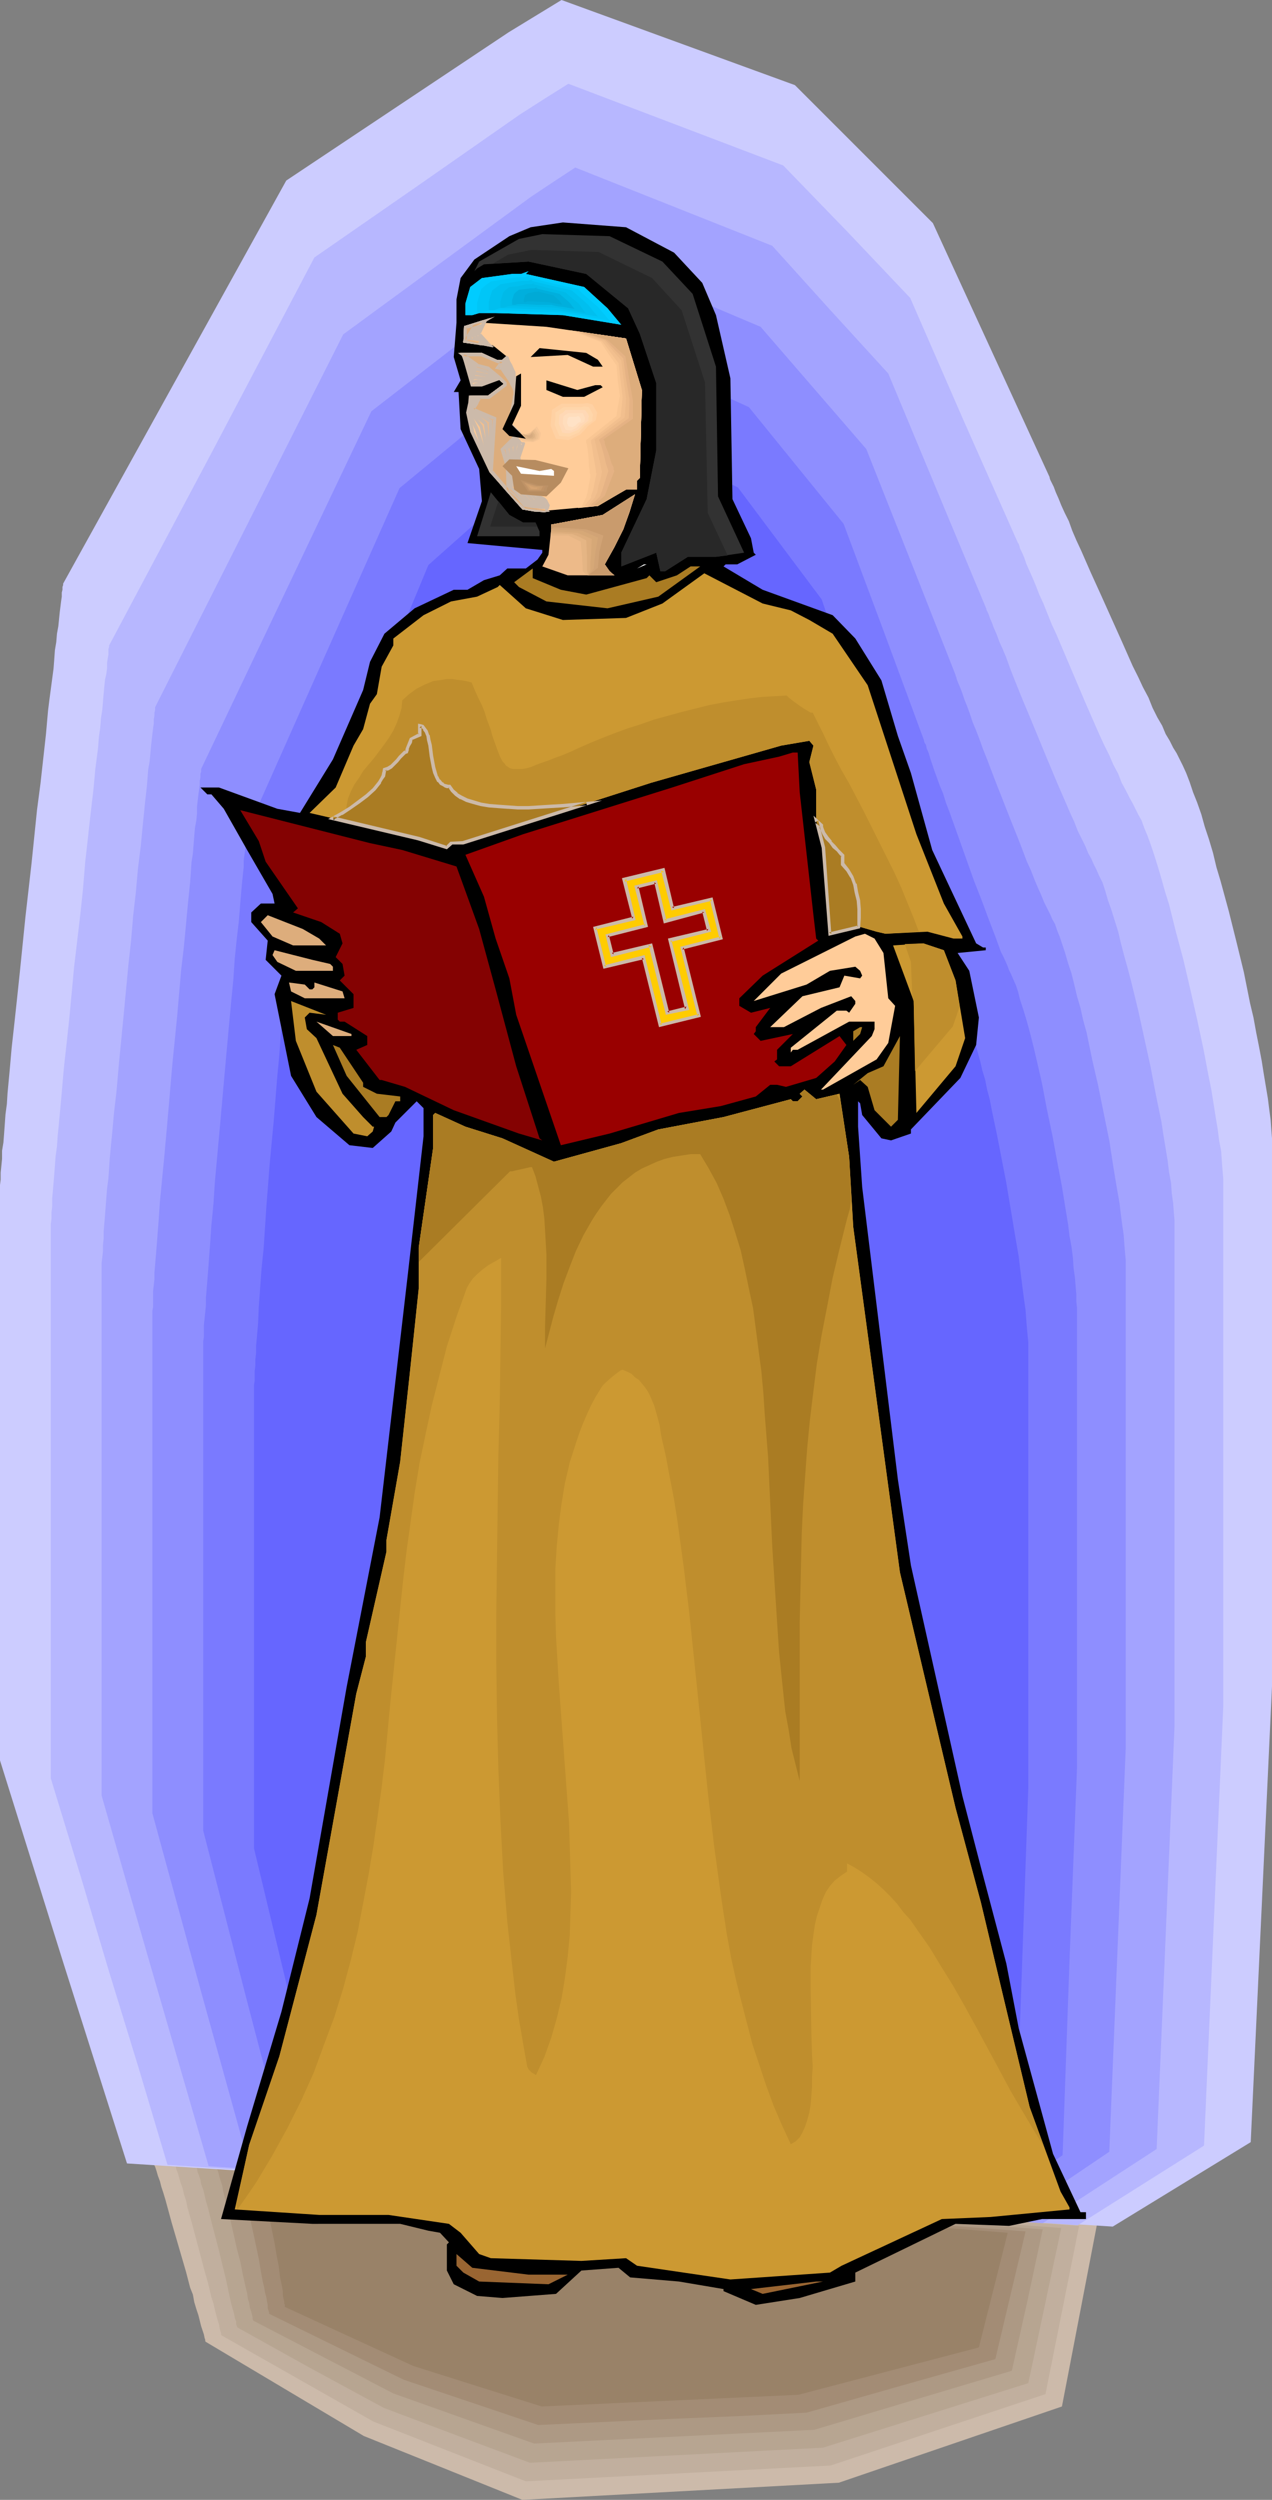 <?xml version="1.0" encoding="UTF-8" standalone="no"?>
<svg
   version="1.0"
   width="79.217mm"
   height="155.668mm"
   id="svg107"
   sodipodi:docname="Choir 15.wmf"
   xmlns:inkscape="http://www.inkscape.org/namespaces/inkscape"
   xmlns:sodipodi="http://sodipodi.sourceforge.net/DTD/sodipodi-0.dtd"
   xmlns="http://www.w3.org/2000/svg"
   xmlns:svg="http://www.w3.org/2000/svg">
  <rect width="100%" height="100%" fill="#808080" stroke="none"/>
  <sodipodi:namedview
     id="namedview107"
     pagecolor="#ffffff"
     bordercolor="#000000"
     borderopacity="0.25"
     inkscape:showpageshadow="2"
     inkscape:pageopacity="0.0"
     inkscape:pagecheckerboard="0"
     inkscape:deskcolor="#d1d1d1"
     inkscape:document-units="mm" />
  <defs
     id="defs1">
    <pattern
       id="WMFhbasepattern"
       patternUnits="userSpaceOnUse"
       width="6"
       height="6"
       x="0"
       y="0" />
  </defs>
  <path
     style="fill:#ccbaaa;fill-opacity:1;fill-rule:evenodd;stroke:none"
     d="m 35.87,508.366 222.33,15.19 -8.24,42.822 -52.513,17.937 -74.487,4.04 L 85.636,573.325 48.473,551.187 48.312,551.026 v -0.323 l -0.162,-0.485 -0.162,-0.808 -0.323,-0.97 -0.323,-0.97 -0.323,-1.293 -0.323,-1.293 -0.485,-1.454 -0.485,-1.616 -0.323,-1.778 -0.646,-1.616 -0.969,-3.717 -2.262,-7.756 -1.131,-3.878 -0.969,-3.555 -0.485,-1.778 -0.485,-1.616 -0.485,-1.454 -0.323,-1.293 -0.485,-1.293 -0.323,-1.131 -0.323,-0.97 -0.323,-0.646 -0.162,-0.646 z"
     id="path1" />
  <path
     style="fill:#c1af9e;fill-opacity:1;fill-rule:evenodd;stroke:none"
     d="m 41.041,509.012 212.959,14.866 -7.917,39.59 -50.574,16.805 -71.74,3.717 L 87.898,569.932 69.963,559.752 52.028,549.571 v -0.162 -0.323 l -0.162,-0.485 -0.162,-0.646 -0.162,-0.97 -0.323,-0.97 -0.323,-1.131 -0.323,-1.293 -0.323,-1.454 -0.485,-1.454 -0.808,-3.393 -0.969,-3.393 -0.969,-3.717 -1.939,-7.272 -0.969,-3.393 -0.323,-1.616 -0.485,-1.454 -0.323,-1.454 -0.485,-1.293 -0.323,-1.131 -0.323,-1.131 -0.323,-0.808 -0.162,-0.808 -0.162,-0.485 z"
     id="path2" />
  <path
     style="fill:#b7a591;fill-opacity:1;fill-rule:evenodd;stroke:none"
     d="m 46.05,509.658 203.749,14.705 -7.756,36.52 -48.312,15.19 -68.994,3.555 -17.289,-6.464 -17.127,-6.464 -17.289,-9.372 -17.127,-9.534 v 0 l -0.162,-0.323 -0.162,-0.485 v -0.646 l -0.323,-0.808 -0.162,-0.97 -0.323,-1.131 -0.323,-1.131 -0.323,-1.454 -0.323,-1.454 -0.646,-3.07 -0.808,-3.232 -0.808,-3.393 -1.777,-6.787 -0.808,-3.232 -0.485,-1.616 -0.323,-1.454 -0.323,-1.293 -0.485,-1.293 -0.162,-0.97 -0.323,-0.97 -0.323,-0.808 -0.162,-0.808 -0.162,-0.485 z"
     id="path3" />
  <path
     style="fill:#ad9984;fill-opacity:1;fill-rule:evenodd;stroke:none"
     d="m 51.058,510.466 194.378,14.22 -3.555,16.644 -3.716,16.644 -46.534,13.897 -32.962,1.616 -32.962,1.616 -33.123,-11.796 -32.962,-17.129 v 0 l -0.162,-0.323 v -0.485 l -0.162,-0.646 -0.162,-0.646 -0.323,-0.97 -0.162,-1.131 -0.323,-0.97 -0.162,-1.293 -0.323,-1.293 -0.646,-2.909 -0.646,-3.232 -0.808,-3.07 -1.454,-6.464 -0.808,-3.07 -0.646,-2.747 -0.323,-1.293 -0.162,-1.131 -0.323,-0.97 -0.323,-0.97 -0.162,-0.646 -0.162,-0.646 -0.162,-0.485 z"
     id="path4" />
  <path
     style="fill:#a38c75;fill-opacity:1;fill-rule:evenodd;stroke:none"
     d="m 56.067,511.113 185.329,14.058 -7.109,30.056 -22.298,6.302 -22.136,6.302 -15.835,0.808 -15.835,0.646 -31.508,1.454 -15.835,-5.333 -15.835,-5.333 -31.669,-15.513 v -0.162 -0.162 l -0.162,-0.485 -0.162,-0.485 v -0.808 l -0.162,-0.808 -0.162,-0.97 -0.323,-1.131 -0.162,-1.131 -0.323,-1.293 -0.485,-2.585 -0.485,-2.909 -0.646,-3.07 -1.293,-5.979 -0.646,-2.909 -0.485,-2.585 -0.323,-1.131 -0.323,-0.97 -0.162,-0.97 -0.323,-0.97 -0.162,-0.646 -0.162,-0.485 -0.162,-0.485 z"
     id="path5" />
  <path
     style="fill:#998268;fill-opacity:1;fill-rule:evenodd;stroke:none"
     d="m 61.238,511.759 175.958,13.735 -6.786,26.986 -42.495,11.15 -60.43,2.747 -30.215,-9.534 -30.215,-13.897 v -0.162 -0.323 l -0.162,-0.323 v -0.485 l -0.162,-0.646 -0.162,-0.808 v -0.97 l -0.162,-0.97 -0.485,-2.262 -0.323,-2.585 -0.485,-2.585 -0.485,-2.909 -1.131,-5.494 -0.485,-2.585 -0.485,-2.424 -0.162,-1.131 -0.162,-0.97 -0.323,-0.97 -0.162,-0.646 -0.162,-0.808 -0.162,-0.485 -0.162,-0.323 z"
     id="path6" />
  <path
     style="fill:#ccccff;fill-opacity:1;fill-rule:evenodd;stroke:none"
     d="M 119.729,7.595 67.378,42.498 14.865,137.352 v 0 0.323 l -0.162,0.485 v 0.646 l -0.162,0.646 v 0.97 l -0.162,1.131 -0.162,1.293 -0.162,1.293 -0.162,1.616 -0.162,1.616 -0.323,1.778 -0.162,1.939 -0.323,1.939 -0.162,2.262 -0.162,2.101 -0.323,2.424 -0.323,2.424 -0.323,2.424 -0.323,2.585 -0.485,5.494 -0.646,5.817 -0.646,5.817 -0.808,6.14 -0.646,6.302 -0.646,6.302 -1.454,12.766 -1.293,12.766 -0.646,6.14 -0.646,5.979 -0.646,5.817 -0.485,5.494 -0.485,5.171 -0.162,2.585 -0.323,2.424 -0.162,2.262 -0.162,2.262 -0.162,2.101 -0.323,1.939 v 1.939 l -0.162,1.616 -0.162,1.616 v 1.616 L 0,278.906 v 1.131 1.131 0.97 132.182 l 14.865,47.508 15.027,47.346 232.025,14.866 32.477,-19.876 5.009,-107.296 v -127.172 -1.778 l -0.162,-2.101 -0.162,-2.262 -0.323,-2.424 -0.323,-2.585 -0.485,-2.909 -0.485,-2.909 -0.485,-3.07 -0.646,-3.393 -0.646,-3.232 -0.646,-3.555 -0.808,-3.393 -1.454,-7.272 -1.777,-7.272 -1.777,-7.11 -1.939,-7.11 -0.969,-3.232 -0.808,-3.393 -0.969,-3.232 -0.969,-2.909 -0.808,-2.909 -0.969,-2.747 -0.969,-2.424 -0.808,-2.424 -0.808,-2.101 -0.808,-1.778 -0.808,-1.616 -0.646,-1.293 -0.808,-1.293 -0.808,-1.616 -0.969,-1.616 -0.808,-1.939 -1.131,-1.939 -1.131,-2.262 -0.969,-2.424 -1.293,-2.424 -1.131,-2.424 -1.293,-2.585 -2.424,-5.494 -5.009,-11.15 -2.424,-5.333 -1.131,-2.585 -1.131,-2.585 -1.131,-2.424 -0.969,-2.262 -0.808,-2.262 -0.969,-1.939 -0.808,-1.778 -0.646,-1.616 -0.646,-1.454 -0.485,-1.293 -0.485,-0.97 -0.323,-0.646 -0.162,-0.485 v 0 -0.162 L 219.584,52.517 187.107,20.037 132.17,0 Z"
     id="path7" />
  <path
     style="fill:#b7b7ff;fill-opacity:1;fill-rule:evenodd;stroke:none"
     d="M 122.314,26.986 98.239,43.791 74.002,60.597 49.927,106.327 25.691,151.896 v 0.162 0.162 l -0.162,0.485 v 0.485 0.808 l -0.162,0.97 -0.162,0.97 v 1.293 l -0.162,1.293 -0.323,1.454 -0.162,1.616 -0.162,1.616 -0.162,1.939 -0.162,1.939 -0.323,2.101 -0.162,2.101 -0.323,2.262 -0.162,2.262 -0.646,5.009 -0.485,5.171 -0.646,5.494 -0.646,5.817 -0.646,5.817 -0.485,5.979 -0.646,6.14 -1.454,12.281 -1.131,12.119 -0.646,5.979 -0.646,5.817 -0.485,5.656 -0.485,5.333 -0.485,5.009 -0.162,2.424 -0.323,2.262 -0.162,2.262 -0.162,2.101 -0.162,1.939 -0.162,1.939 -0.162,1.778 v 1.778 l -0.162,1.454 v 1.454 l -0.162,1.293 v 1.131 1.131 0.808 127.334 l 6.948,22.784 6.786,22.784 6.948,22.623 6.786,22.784 214.252,14.22 14.865,-9.372 14.865,-9.372 4.524,-103.257 v -122.486 -1.778 l -0.162,-1.939 -0.162,-2.101 -0.162,-2.424 -0.485,-2.585 -0.323,-2.585 -0.485,-2.909 -0.485,-3.07 -0.485,-3.07 -0.646,-3.232 -1.293,-6.787 -1.454,-6.787 -1.616,-7.11 -1.616,-6.948 -1.777,-6.625 -0.808,-3.232 -0.808,-3.232 -0.969,-3.07 -0.808,-2.909 -0.808,-2.747 -0.808,-2.585 -0.808,-2.424 -0.808,-2.262 -0.808,-1.939 -0.646,-1.778 -0.808,-1.454 -0.646,-1.293 -0.646,-1.293 -0.808,-1.454 -0.808,-1.616 -0.969,-1.778 -0.808,-2.101 -1.131,-2.101 -0.969,-2.262 -1.131,-2.262 -1.131,-2.424 -1.131,-2.585 -2.262,-5.171 -4.524,-10.665 -2.262,-5.333 -1.131,-2.424 -0.969,-2.424 -0.969,-2.424 -0.969,-2.101 -0.808,-2.101 -0.808,-1.939 -0.808,-1.778 -0.646,-1.454 -0.485,-1.454 -0.485,-1.131 -0.485,-0.97 -0.162,-0.646 -0.162,-0.485 -0.162,-0.162 -12.765,-28.763 -12.603,-28.925 -14.865,-15.674 -15.027,-15.513 -50.574,-19.229 -5.655,3.555 z"
     id="path8" />
  <path
     style="fill:#a3a3ff;fill-opacity:1;fill-rule:evenodd;stroke:none"
     d="M 124.899,46.377 80.789,78.695 36.516,166.439 v 0 0.323 0.323 l -0.162,0.646 v 0.646 l -0.162,0.97 v 0.97 l -0.162,1.131 -0.162,1.293 -0.162,1.454 -0.162,1.454 -0.162,1.778 -0.162,1.778 -0.323,1.778 -0.162,1.939 -0.162,2.101 -0.485,4.363 -0.485,4.848 -0.485,5.009 -0.646,5.171 -0.485,5.494 -0.646,5.656 -0.485,5.817 -0.646,5.817 -1.131,11.958 -1.131,11.635 -0.485,5.656 -0.646,5.656 -0.485,5.333 -0.485,5.009 -0.323,4.848 -0.323,2.424 -0.162,2.101 -0.162,2.101 -0.162,2.101 -0.162,1.939 -0.162,1.939 v 1.616 l -0.162,1.616 v 1.454 l -0.162,1.454 -0.162,1.293 v 1.131 0.97 0.808 122.324 l 6.302,21.976 6.302,21.815 12.603,43.468 196.316,13.412 26.822,-17.452 2.1,-49.608 2.101,-49.77 v -117.638 -1.616 l -0.162,-1.939 -0.162,-2.101 -0.323,-2.262 -0.162,-2.424 -0.485,-2.585 -0.323,-2.747 -0.485,-2.909 -0.485,-2.909 -0.485,-3.232 -1.293,-6.302 -1.293,-6.787 -1.454,-6.625 -1.454,-6.625 -1.616,-6.625 -0.808,-3.07 -0.808,-2.909 -0.808,-3.07 -0.646,-2.747 -0.808,-2.585 -0.808,-2.585 -0.808,-2.262 -0.646,-2.262 -0.646,-1.939 -0.808,-1.616 -0.646,-1.454 -0.646,-1.293 -0.485,-1.131 -0.808,-1.454 -0.646,-1.616 -0.808,-1.616 -0.969,-1.939 -0.808,-2.101 -0.969,-2.101 -0.969,-2.262 -2.1,-4.848 -2.101,-5.009 -4.201,-10.18 -2.1,-5.009 -0.969,-2.424 -0.969,-2.424 -0.808,-2.101 -0.808,-2.262 -0.808,-1.939 -0.808,-1.778 -0.646,-1.778 -0.646,-1.454 -0.485,-1.293 -0.485,-1.131 -0.323,-0.97 -0.323,-0.646 -0.162,-0.323 v -0.162 L 209.081,87.906 195.347,72.878 181.774,57.85 135.402,39.428 l -5.17,3.393 z"
     id="path9" />
  <path
     style="fill:#8e8eff;fill-opacity:1;fill-rule:evenodd;stroke:none"
     d="M 127.485,65.768 107.449,81.28 87.413,96.793 47.342,180.982 v 0 0.323 0.323 l -0.162,0.485 v 0.808 l -0.162,0.808 v 0.97 l -0.162,1.131 -0.162,1.293 -0.162,1.293 -0.162,1.454 v 1.616 l -0.162,1.616 -0.323,1.778 -0.162,1.939 -0.162,1.939 -0.162,2.101 -0.323,2.101 -0.323,4.686 -0.485,4.686 -0.485,5.171 -0.485,5.171 -0.646,5.494 -0.969,11.15 -1.131,11.311 -0.969,11.311 -0.485,5.494 -0.485,5.333 -0.485,5.009 -0.485,5.009 -0.323,4.686 -0.323,4.201 -0.162,2.101 -0.162,1.939 -0.162,1.939 -0.162,1.778 v 1.616 l -0.162,1.454 -0.162,1.454 v 1.454 1.131 1.131 l -0.162,0.808 v 0.808 117.477 l 11.472,42.014 11.472,41.367 178.22,12.443 12.118,-8.08 11.957,-8.08 3.878,-95.177 v -112.952 -1.616 l -0.162,-1.778 -0.162,-1.939 -0.162,-2.262 -0.323,-2.262 -0.323,-2.424 -0.323,-2.747 -0.485,-2.747 -0.485,-2.909 -0.485,-2.909 -0.969,-6.302 -1.293,-6.302 -1.293,-6.464 -1.454,-6.302 -1.293,-6.302 -0.808,-2.909 -0.646,-2.909 -0.808,-2.747 -0.646,-2.747 -0.646,-2.585 -0.808,-2.424 -0.646,-2.262 -0.646,-1.939 -0.646,-1.939 -0.646,-1.616 -0.485,-1.454 -0.646,-1.131 -0.485,-1.131 -0.646,-1.293 -0.808,-1.616 -0.646,-1.616 -0.808,-1.778 -0.808,-1.939 -0.808,-2.101 -0.969,-2.101 -1.777,-4.686 -1.939,-4.848 -3.878,-9.857 -1.777,-4.686 -0.969,-2.424 -0.808,-2.262 -0.808,-2.101 -0.808,-1.939 -0.646,-1.939 -0.646,-1.778 -0.646,-1.616 -0.485,-1.454 -0.485,-1.293 -0.485,-1.131 -0.323,-0.808 -0.162,-0.646 -0.162,-0.323 v -0.162 L 214.413,132.182 203.911,105.681 191.469,91.299 179.028,76.917 158.023,68.03 137.018,59.142 Z"
     id="path10" />
  <path
     style="fill:#7a7aff;fill-opacity:1;fill-rule:evenodd;stroke:none"
     d="M 130.07,85.159 94.038,114.891 58.168,195.525 v 0 l -0.162,0.162 v 0.485 0.485 0.646 l -0.162,0.808 v 0.97 l -0.162,1.131 -0.162,1.131 -0.162,1.293 v 1.454 l -0.162,1.454 -0.162,1.616 -0.162,1.778 -0.162,1.778 -0.162,1.939 -0.323,4.04 -0.485,4.201 -0.485,4.686 -0.323,4.848 -0.485,5.009 -0.485,5.171 -0.969,10.665 -0.969,10.988 -0.969,10.665 -0.485,5.333 -0.323,5.009 -0.485,5.009 -0.323,4.686 -0.323,4.363 -0.323,4.201 -0.162,1.939 -0.162,1.939 v 1.778 l -0.162,1.616 -0.162,1.616 -0.162,1.454 v 1.454 1.293 l -0.162,1.131 v 0.97 0.97 0.808 112.306 l 10.341,40.236 5.17,19.714 5.17,19.714 80.142,5.817 80.142,5.979 10.664,-7.595 10.664,-7.433 1.616,-45.569 1.777,-45.73 V 307.831 l -0.162,-1.454 v -1.778 l -0.162,-1.778 -0.162,-2.101 -0.323,-2.262 -0.162,-2.424 -0.323,-2.585 -0.485,-2.585 -0.323,-2.747 -0.485,-2.909 -0.969,-5.979 -1.131,-5.979 -1.131,-6.14 -1.293,-6.14 -1.131,-5.979 -1.293,-5.656 -0.646,-2.747 -0.646,-2.585 -0.646,-2.424 -0.646,-2.262 -0.646,-2.101 -0.646,-1.939 -0.485,-1.939 -0.485,-1.454 -0.646,-1.454 -0.485,-1.131 -0.485,-0.97 -0.485,-1.293 -0.646,-1.454 -0.808,-1.616 -0.646,-1.778 -0.646,-1.778 -0.808,-2.101 -0.808,-2.101 -1.616,-4.363 -1.777,-4.525 -3.393,-9.534 -1.616,-4.525 -0.808,-2.262 -0.808,-2.101 -0.646,-2.101 -0.808,-1.939 -0.646,-1.778 -0.646,-1.778 -0.485,-1.454 -0.485,-1.454 -0.323,-1.131 -0.485,-1.131 -0.162,-0.808 -0.323,-0.485 -0.162,-0.485 v -0.162 l -9.371,-25.37 -9.533,-25.531 -22.298,-27.47 -37.648,-17.129 -4.201,3.393 z"
     id="path11" />
  <path
     style="fill:#6666ff;fill-opacity:1;fill-rule:evenodd;stroke:none"
     d="m 132.817,104.549 -31.992,28.44 -31.831,76.917 v 0.323 0.323 l -0.162,0.646 v 0.646 0.646 l -0.162,0.97 -0.162,0.97 v 1.131 l -0.162,1.293 v 1.293 l -0.162,1.454 -0.162,1.616 -0.162,1.616 -0.162,1.778 -0.162,1.778 -0.323,3.878 -0.323,4.201 -0.323,4.363 -0.485,4.525 -0.323,4.848 -0.485,5.009 -0.808,10.18 -0.969,10.342 -0.808,10.342 -0.323,5.009 -0.323,4.848 -0.485,4.686 -0.323,4.525 -0.323,4.363 -0.162,3.878 -0.323,3.717 -0.162,1.778 v 1.616 l -0.162,1.454 v 1.454 l -0.162,1.293 v 1.293 0.97 l -0.162,0.97 v 1.616 107.458 l 9.21,38.459 9.048,37.328 142.35,10.827 18.581,-13.574 3.07,-87.259 v -103.418 -1.454 l -0.162,-1.616 -0.162,-1.778 -0.162,-1.939 -0.162,-2.262 -0.323,-2.262 -0.323,-2.424 -0.323,-2.585 -0.323,-2.585 -0.323,-2.747 -0.969,-5.656 -0.969,-5.817 -0.969,-5.817 -1.131,-5.817 -1.131,-5.817 -1.131,-5.333 -0.485,-2.585 -0.646,-2.424 -0.485,-2.424 -0.646,-2.101 -0.485,-2.101 -0.485,-1.778 -0.485,-1.778 -0.485,-1.454 -0.485,-1.293 -0.485,-1.131 -0.485,-0.97 -0.485,-1.293 -0.485,-1.293 -0.646,-1.616 -0.646,-1.616 -0.646,-1.778 -0.646,-1.939 -0.808,-1.939 -1.454,-4.201 -1.454,-4.363 -3.07,-9.049 -1.454,-4.363 -1.293,-4.201 -0.646,-1.939 -0.646,-1.939 -0.646,-1.616 -0.485,-1.616 -0.485,-1.616 -0.485,-1.293 -0.323,-1.131 -0.323,-0.97 -0.323,-0.808 -0.162,-0.646 v -0.323 l -0.162,-0.162 -16.642,-48.639 -19.712,-26.339 -33.447,-16.159 z"
     id="path12" />
  <path
     style="fill:#000000;fill-opacity:1;fill-rule:evenodd;stroke:none"
     d="m 158.669,59.466 6.625,7.11 3.232,7.595 3.393,14.866 0.485,28.44 4.363,9.211 0.646,3.393 0.485,0.485 -4.363,2.262 h -2.747 l -0.485,0.485 9.21,5.494 16.481,5.979 5.332,5.494 6.14,9.857 3.878,13.089 3.07,8.726 5.009,18.098 10.341,21.976 1.616,0.97 h 0.646 v 0.646 l -6.625,0.646 2.747,4.201 2.262,10.988 -0.646,6.464 -3.716,7.756 -11.634,12.119 v 0.97 l -4.686,1.616 -2.262,-0.485 -4.524,-5.494 -0.485,-2.747 -0.485,-0.485 v 5.979 l 0.969,14.22 8.402,68.838 3.07,20.199 12.118,54.295 4.363,16.805 5.978,22.623 2.908,15.19 8.079,29.571 6.463,13.735 h 1.293 v 1.616 h -10.341 l -7.756,1.616 -12.603,-0.485 -23.59,11.473 v 2.101 l -13.088,3.878 -10.341,1.616 -7.594,-3.232 v -0.485 l -10.503,-1.778 -11.472,-0.97 -2.747,-2.262 -8.725,0.646 -5.978,5.494 -12.603,0.97 -5.978,-0.485 -5.494,-2.747 -1.616,-3.232 v -6.14 l 0.485,-0.485 -2.101,-2.262 -2.747,-0.485 -6.625,-1.616 H 73.518 l -21.49,-1.131 6.14,-21.815 8.079,-26.986 6.625,-26.663 8.725,-49.77 7.756,-39.913 6.625,-57.042 3.716,-32.641 v -6.625 l -1.616,-1.616 -5.009,5.009 -0.969,2.101 -4.363,3.878 -5.494,-0.646 -7.756,-6.625 -5.978,-9.695 -3.878,-19.229 1.616,-4.363 -3.716,-3.717 0.485,-4.525 -3.878,-4.363 v -2.262 l 2.262,-2.101 h 3.232 l -0.485,-2.262 -5.978,-10.342 -5.494,-9.695 -2.908,-3.393 h -0.969 l -1.616,-1.616 h 4.363 l 13.734,5.009 5.332,0.97 7.756,-12.604 7.109,-16.321 1.616,-6.625 3.393,-6.625 7.109,-5.979 9.21,-4.363 h 3.232 l 3.878,-2.262 3.716,-1.131 1.777,-1.616 h 4.363 l 2.747,-2.101 -0.485,-0.646 0.485,0.646 1.131,-1.616 v -0.646 l -17.612,-1.616 3.393,-9.857 -0.646,-7.595 -4.363,-9.372 -0.485,-8.726 h -1.131 l 1.616,-2.747 -1.616,-5.494 0.646,-8.08 v -5.494 l 0.969,-5.009 3.232,-4.363 8.24,-5.494 5.009,-2.101 7.594,-1.131 14.865,1.131 z"
     id="path13" />
  <path
     style="fill:#323232;fill-opacity:1;fill-rule:evenodd;stroke:none"
     d="m 155.922,61.566 7.109,7.595 5.494,17.129 0.485,30.541 6.14,13.25 -6.625,0.97 h -6.625 l -5.332,3.393 h -1.131 l -0.969,-4.363 -8.24,3.232 v -3.232 l 5.978,-12.604 2.262,-11.473 V 90.168 l -3.878,-11.635 -2.747,-5.979 -9.856,-8.08 -13.572,-2.909 -10.503,0.646 -1.616,0.97 -0.646,0.646 1.131,-2.262 9.371,-5.333 5.494,-1.131 15.835,0.485 z"
     id="path14" />
  <path
     style="fill:#00ccff;fill-opacity:1;fill-rule:evenodd;stroke:none"
     d="m 137.502,67.545 5.494,5.009 3.232,3.878 -13.734,-2.262 -15.835,-0.485 h -3.878 l -1.616,0.485 h -1.616 v -2.747 l 1.131,-3.878 2.747,-2.101 7.109,-0.97 h 2.101 l 1.777,-0.646 -0.646,0.646 z"
     id="path15" />
  <path
     style="fill:#00ccff;fill-opacity:1;fill-rule:evenodd;stroke:none"
     d="m 137.502,67.545 5.494,5.009 3.232,3.878 -13.734,-2.262 -15.835,-0.485 h -3.878 l -1.616,0.485 h -1.616 v -2.747 l 1.131,-3.878 2.747,-2.101 7.109,-0.97 h 2.101 l 1.777,-0.646 -0.646,0.646 z"
     id="path16" />
  <path
     style="fill:#00c6f7;fill-opacity:1;fill-rule:evenodd;stroke:none"
     d="m 136.048,68.03 1.131,1.131 1.131,0.97 2.424,2.101 2.747,3.232 -5.817,-0.97 -5.817,-0.97 -6.786,-0.162 -6.786,-0.323 h -3.232 l -1.293,0.485 h -1.454 v -2.262 l 0.969,-3.232 1.131,-0.97 1.131,-0.808 5.978,-0.97 h 1.939 l 0.808,-0.323 0.646,-0.323 -0.485,0.646 5.817,1.454 z"
     id="path17" />
  <path
     style="fill:#00bfef;fill-opacity:1;fill-rule:evenodd;stroke:none"
     d="m 134.594,68.353 3.878,3.393 1.131,1.454 1.131,1.293 -9.533,-1.454 -11.149,-0.485 h -2.585 l -1.293,0.485 h -1.131 v -1.939 l 0.323,-1.293 0.485,-1.454 1.939,-1.454 5.009,-0.808 h 1.454 l 1.131,-0.323 -0.162,0.162 -0.162,0.162 4.686,1.131 z"
     id="path18" />
  <path
     style="fill:#00bae8;fill-opacity:1;fill-rule:evenodd;stroke:none"
     d="m 133.14,68.838 1.454,1.293 1.616,1.293 0.808,1.131 0.808,1.131 -3.716,-0.646 -1.777,-0.323 -1.939,-0.323 -4.363,-0.162 -4.363,-0.162 h -2.1 l -0.485,0.162 -0.485,0.162 h -0.808 v -1.454 l 0.646,-2.101 0.646,-0.646 0.808,-0.646 1.939,-0.162 1.939,-0.485 h 1.293 l 0.485,-0.162 0.323,-0.162 -0.323,0.323 3.878,0.97 z"
     id="path19" />
  <path
     style="fill:#00afdd;fill-opacity:1;fill-rule:evenodd;stroke:none"
     d="m 131.686,69.161 1.131,0.97 1.131,0.97 0.646,0.808 0.646,0.808 -2.747,-0.485 -1.454,-0.162 -1.293,-0.323 h -3.232 l -3.07,-0.162 h -1.616 l -0.646,0.162 h -0.646 v -1.131 l 0.485,-1.454 0.485,-0.485 0.646,-0.485 2.747,-0.323 h 0.808 l 0.485,-0.162 0.323,-0.162 -0.162,0.162 -0.162,0.162 2.747,0.646 z"
     id="path20" />
  <path
     style="fill:#00aad6;fill-opacity:1;fill-rule:evenodd;stroke:none"
     d="m 130.231,69.484 1.454,1.293 0.646,0.97 -3.393,-0.646 -3.878,-0.162 h -0.969 l -0.323,0.162 h -0.485 v -0.646 l 0.323,-0.97 0.646,-0.485 1.777,-0.323 h 0.485 l 0.485,-0.162 -0.162,0.162 z"
     id="path21" />
  <path
     style="fill:#ffcc99;fill-opacity:1;fill-rule:evenodd;stroke:none"
     d="m 147.359,79.664 3.716,12.119 -0.485,20.684 -0.646,0.646 v 2.101 h -2.585 l -6.625,3.878 -12.603,1.131 -5.009,-0.646 -7.594,-8.726 -4.363,-9.211 -1.131,-4.525 0.646,-2.101 v -1.616 h 4.363 l 3.878,-2.747 v -0.485 l -1.293,-1.131 -4.201,1.616 h -2.262 l -2.101,-7.11 h 4.363 l 3.716,1.616 h 1.131 l 1.131,-1.131 -3.393,-2.747 -3.232,-0.485 -3.232,-0.646 v -3.232 l 3.878,-0.97 15.188,0.97 z"
     id="path22" />
  <path
     style="fill:#ffcc99;fill-opacity:1;fill-rule:evenodd;stroke:none"
     d="m 119.244,84.189 0.162,0.323 0.162,0.162 0.162,0.485 0.485,0.808 0.485,1.131 0.162,0.646 0.162,0.646 0.323,1.616 v 1.616 0.646 l -0.162,0.646 v 0.323 0.485 l -0.162,0.97 -0.485,2.262 -0.162,1.131 -0.162,0.97 -0.162,0.485 v 0.162 0.323 l 2.101,1.939 0.969,2.424 -0.969,3.232 0.808,4.686 3.555,4.525 h 0.162 l 0.323,0.162 0.485,0.162 0.485,0.323 0.485,0.485 0.323,0.485 0.162,0.485 v 0.323 l -0.162,0.323 -0.162,0.485 -0.485,0.162 -5.009,-0.646 -7.594,-8.726 -4.363,-9.211 -1.131,-4.525 0.646,-2.101 v -1.616 h 4.363 l 3.878,-2.747 v -0.485 l -1.293,-1.131 -4.201,1.616 h -2.262 l -2.101,-7.11 h 4.363 l 3.716,1.616 h 1.131 z m -5.332,-8.241 -1.131,2.585 2.262,2.585 -2.262,-0.323 -3.232,-0.646 v -3.232 l 3.878,-0.97 z"
     id="path23" />
  <path
     style="fill:#ccbaaa;fill-opacity:1;fill-rule:evenodd;stroke:none"
     d="m 119.567,84.512 h -0.646 0.162 l -0.162,-0.162 0.162,0.323 0.162,0.323 v -0.162 l 0.162,0.485 0.485,0.808 0.485,1.131 -0.162,-0.162 0.323,0.646 v 0 0.646 l 0.323,1.616 v 0 l 0.162,1.616 v 0 l -0.162,0.646 v 0.646 l -0.162,0.323 v 0.323 l -0.162,0.97 -0.485,2.424 -0.162,1.131 -0.162,0.97 v 0.323 0.323 0 0.162 0.323 l 2.1,2.101 v -0.162 l 0.969,2.585 v -0.323 l -1.131,3.07 0.969,5.009 3.716,4.686 0.162,0.162 v 0 l 0.323,0.162 0.485,0.162 v -0.162 l 0.485,0.485 0.485,0.323 -0.162,-0.162 0.323,0.485 v 0 l 0.162,0.485 v -0.162 l -0.162,0.323 v -0.162 0.485 -0.162 l -0.162,0.485 0.162,-0.162 h -0.323 v 0 l -4.847,-0.485 0.162,0.162 -7.594,-8.888 v 0.162 l -4.363,-9.372 0.162,0.162 -1.131,-4.363 v 0.162 l 0.485,-2.262 v -1.616 l -0.323,0.485 h 4.524 l 4.039,-3.07 v -0.808 l -1.454,-1.454 -4.524,1.616 h 0.162 -2.262 l 0.485,0.323 -2.262,-7.11 -0.323,0.485 h 4.363 -0.162 l 3.878,1.616 h 1.293 l 1.131,-0.97 -0.323,-0.808 -1.293,1.131 0.323,-0.162 h -1.131 l 0.162,0.162 -3.878,-1.778 h -4.847 l 2.262,7.918 h 2.585 l 4.363,-1.616 h -0.323 l 1.131,0.97 -0.162,-0.162 v 0.485 l 0.162,-0.323 -3.716,2.747 h 0.162 -4.686 l -0.162,1.939 v -0.162 l -0.485,2.262 0.969,4.525 4.524,9.534 7.756,8.726 5.17,0.646 0.646,-0.162 0.323,-0.646 h 0.162 v -0.323 0 l 0.162,-0.485 -0.323,-0.646 -0.323,-0.646 -0.485,-0.485 -0.646,-0.323 -0.485,-0.162 -0.323,-0.162 v 0 h -0.162 l 0.162,0.162 -3.716,-4.525 0.162,0.162 -0.808,-4.848 v 0.323 l 1.131,-3.393 -1.131,-2.585 -2.1,-2.101 0.162,0.323 v 0 0 -0.162 -0.323 0 -0.323 l 0.162,-0.97 0.323,-1.131 0.323,-2.424 0.162,-0.97 v -0.485 l 0.162,-0.162 v -0.646 l 0.162,-0.808 v 0 l -0.162,-1.616 v 0 l -0.323,-1.616 v -0.808 l -0.323,-0.646 v 0 l -0.485,-1.131 -0.485,-0.808 -0.162,-0.485 v 0 l -0.162,-0.323 v 0.162 -0.323 l -0.485,-0.323 z"
     id="path24" />
  <path
     style="fill:#ccbaaa;fill-opacity:1;fill-rule:evenodd;stroke:none"
     d="m 113.912,76.271 -0.323,-0.485 -1.293,2.909 2.585,2.747 0.323,-0.646 -2.262,-0.485 -3.393,-0.485 0.323,0.323 v -3.232 l -0.162,0.485 3.878,-1.131 h -0.162 0.485 l 0.646,-0.646 -1.131,-0.162 -4.201,1.293 -0.162,3.878 3.716,0.485 3.393,0.646 -3.07,-3.393 v 0.323 l 1.454,-3.07 z"
     id="path25" />
  <path
     style="fill:#f9c693;fill-opacity:1;fill-rule:evenodd;stroke:none"
     d="m 118.921,84.674 0.162,0.162 0.162,0.323 0.323,0.485 0.485,0.97 0.485,0.97 0.162,0.485 0.162,0.646 0.323,1.454 0.162,1.454 v 0.808 l -0.162,0.485 v 0.323 0.485 l -0.162,0.97 -0.485,2.262 -0.162,1.131 -0.162,0.97 -0.162,0.485 v 0.162 0.323 l 1.131,0.97 0.969,0.97 v 1.454 1.454 l -0.162,1.616 -0.485,1.616 0.485,2.424 0.323,2.424 1.939,2.262 1.777,2.101 0.162,0.162 h 0.323 l 0.969,0.485 0.323,0.323 0.323,0.485 0.162,0.323 v 0.646 l 0.162,0.162 h 0.162 v 0.162 l -0.485,0.162 -2.424,-0.323 -2.585,-0.323 -3.716,-4.363 -3.878,-4.363 -0.808,-2.424 -0.808,-2.424 -1.777,-5.009 -1.777,-4.04 0.323,-0.97 0.323,-0.97 0.162,-1.616 h 3.878 l 3.878,-2.747 v -0.485 l -0.646,-0.646 -0.646,-0.485 -0.969,0.162 -0.969,0.162 -1.939,0.485 h -1.131 l -1.293,-0.162 -1.131,-3.07 -1.131,-3.07 h 4.363 l 1.939,0.808 1.777,0.808 h 1.131 z m -5.494,-8.564 -1.293,2.909 1.293,0.97 1.131,1.131 -1.777,-0.323 -3.232,-0.646 v -3.232 l 3.878,-0.97 z"
     id="path26" />
  <path
     style="fill:#ccbaaa;fill-opacity:1;fill-rule:evenodd;stroke:none"
     d="m 119.082,84.997 h -0.323 v 0.162 -0.162 l 0.162,0.162 h -0.162 l 0.162,0.162 v 0 l 0.323,0.646 v 0 l 0.485,0.808 0.323,0.97 0.323,0.485 v 0 l 0.162,0.646 v -0.162 l 0.162,1.616 0.162,1.454 v -0.162 0.808 -0.162 0.646 l -0.162,0.323 v 0.323 l -0.162,0.97 -0.485,2.424 -0.162,1.131 -0.162,0.97 v 0.323 0.323 0 0.162 0.323 l 1.131,1.131 0.969,0.97 -0.162,-0.323 0.162,1.454 v 1.454 -0.162 l -0.323,1.616 -0.323,1.778 0.323,2.424 0.485,2.585 1.939,2.424 1.939,2.101 0.162,0.162 h 0.162 l 0.323,0.162 -0.162,-0.162 0.969,0.485 h -0.162 l 0.485,0.323 h -0.162 l 0.323,0.323 v -0.162 l 0.162,0.485 v -0.162 l -0.162,0.808 0.485,0.323 0.162,0.162 -0.323,-0.485 v 0.162 l 0.323,-0.323 h -0.323 v 0 l -2.424,-0.162 -2.424,-0.323 0.162,0.162 -3.716,-4.363 -3.878,-4.525 0.162,0.323 -0.808,-2.585 -0.969,-2.424 -1.616,-5.009 v 0 l -1.939,-4.04 v 0.323 l 0.323,-0.97 0.323,-1.131 0.162,-1.454 -0.323,0.323 h 4.039 l 4.039,-3.07 v -0.808 l -0.646,-0.646 -0.808,-0.808 -1.131,0.162 v 0 l -0.969,0.323 -2.1,0.485 h 0.162 l -1.131,-0.162 v 0 h -1.293 l 0.485,0.162 -1.131,-3.07 v 0 l -1.293,-3.07 -0.323,0.485 h 4.363 -0.162 l 1.939,0.808 1.939,0.808 h 1.293 l 0.646,-0.485 -0.323,-0.808 -0.646,0.646 0.162,-0.162 h -1.131 l 0.162,0.162 -1.777,-0.808 -2.101,-0.97 h -5.009 l 1.454,3.717 v 0 l 1.293,3.232 1.454,0.162 h -0.162 l 1.293,0.162 2.1,-0.485 0.969,-0.323 v 0 l 0.969,-0.162 h -0.323 l 0.485,0.485 0.646,0.485 -0.162,-0.162 v 0.485 l 0.162,-0.323 -3.716,2.747 h 0.162 -4.363 l -0.162,1.778 v 0 l -0.323,0.97 -0.323,1.293 1.939,4.04 v 0 l 1.616,5.009 0.969,2.424 0.808,2.424 3.878,4.525 3.878,4.363 2.747,0.485 2.424,0.162 0.808,-0.162 v -0.646 l -0.323,-0.162 h 0.162 l -0.162,-0.162 v 0.323 l 0.162,-0.646 -0.323,-0.485 -0.323,-0.646 -0.485,-0.323 v 0 l -0.969,-0.485 -0.485,-0.162 h 0.162 -0.162 l 0.162,0.162 -1.939,-2.262 -1.777,-2.262 v 0.323 l -0.323,-2.424 -0.323,-2.585 v 0.162 l 0.323,-1.616 0.323,-1.616 v -1.454 l -0.162,-1.616 -1.131,-1.131 -0.969,-0.97 0.162,0.323 v 0 0 -0.162 -0.323 0 -0.323 l 0.162,-0.97 0.323,-1.131 0.323,-2.424 0.162,-0.97 v -0.485 l 0.162,-0.162 v -0.646 0 -0.808 0 l -0.162,-1.454 -0.162,-1.454 v -0.162 l -0.162,-0.646 h -0.162 l -0.162,-0.646 -0.485,-0.808 -0.485,-0.97 v 0 l -0.323,-0.646 v 0.162 -0.323 l -0.323,-0.323 -0.485,-0.162 z"
     id="path27" />
  <path
     style="fill:#ccbaaa;fill-opacity:1;fill-rule:evenodd;stroke:none"
     d="m 112.943,76.109 0.162,-0.162 -1.454,3.07 1.616,1.293 h -0.162 l 1.293,1.131 0.323,-0.808 -1.777,-0.323 -3.393,-0.485 0.323,0.323 v -3.232 l -0.162,0.485 3.878,-1.131 -0.646,-0.323 v 0.162 l 0.808,0.162 v -0.97 l -4.524,1.454 -0.162,3.878 3.716,0.485 3.232,0.646 -2.262,-2.101 h -0.162 l -1.131,-0.97 v 0.485 l 1.293,-2.909 z"
     id="path28" />
  <path
     style="fill:#f2bf8e;fill-opacity:1;fill-rule:evenodd;stroke:none"
     d="m 118.436,85.159 h 0.162 l 0.162,0.162 0.323,0.323 0.323,0.646 0.485,0.808 0.485,0.808 0.323,1.293 0.485,1.131 0.162,1.454 v 0.646 l -0.162,0.485 v 0.323 0.485 l -0.162,0.97 -0.485,2.262 -0.162,1.131 -0.162,0.97 -0.162,0.485 v 0.162 0.323 l 1.131,0.97 0.969,0.97 -0.485,1.454 -0.485,1.616 -0.162,3.555 0.323,2.585 0.323,2.424 1.939,2.262 1.939,2.101 h 0.162 0.323 l 0.808,0.323 0.485,0.323 0.323,0.323 0.162,0.323 v 0.485 h 0.162 l 0.323,0.162 h 0.162 l 0.162,0.162 -0.485,0.162 -2.424,-0.323 -2.585,-0.323 -3.716,-4.363 -3.878,-4.363 -1.131,-5.171 -1.131,-5.333 -1.293,-1.777 -1.454,-1.778 0.485,-0.97 0.323,-0.97 0.162,-1.454 h 1.777 1.777 l 3.878,-2.747 v -0.485 l -0.646,-0.646 -0.646,-0.485 h -3.716 l -1.131,-0.162 -1.131,-0.162 -1.293,-2.585 -1.293,-2.585 h 4.363 l 1.939,0.808 1.777,0.808 h 1.131 z m -5.494,-8.888 -0.646,1.454 -0.808,1.454 2.747,1.778 -1.454,-0.162 -3.232,-0.646 v -3.232 l 3.878,-0.97 z"
     id="path29" />
  <path
     style="fill:#ccbaaa;fill-opacity:1;fill-rule:evenodd;stroke:none"
     d="m 118.436,85.482 h -0.162 l 0.162,0.162 h 0.323 l -0.323,-0.162 0.323,0.485 v -0.162 l 0.323,0.646 0.485,0.808 0.485,0.808 h -0.162 l 0.485,1.131 0.323,1.293 v 0 l 0.162,1.293 v 0 0.646 -0.162 0.646 l -0.162,0.323 v 0.323 l -0.162,0.97 -0.485,2.424 -0.162,1.131 -0.162,0.97 v 0.323 0.323 0 0.162 0.323 l 1.131,1.131 0.969,0.97 -0.162,-0.485 -0.323,1.616 -0.485,1.616 -0.323,3.555 0.808,5.333 1.939,2.101 2.1,2.262 h 0.323 -0.162 l 1.131,0.485 0.485,0.162 -0.162,-0.162 0.323,0.323 v 0 l 0.162,0.485 v -0.323 0.646 l 0.646,0.485 h 0.323 l -0.323,-0.162 h 0.162 l 0.162,-0.485 h -0.323 v 0 l -2.424,-0.162 -2.424,-0.323 0.162,0.162 -3.716,-4.363 -3.878,-4.525 0.162,0.323 -1.131,-5.333 v 0 l -1.293,-5.333 -1.293,-1.777 v 0 l -1.454,-1.778 0.162,0.323 0.323,-0.808 v -0.162 l 0.485,-0.97 0.162,-1.454 -0.485,0.323 h 1.777 1.939 l 4.039,-3.07 v -0.808 l -0.646,-0.646 -0.646,-0.646 h -4.039 0.162 l -1.131,-0.162 -1.131,-0.162 0.162,0.162 -1.293,-2.585 -1.293,-2.585 -0.323,0.485 h 4.363 -0.162 l 1.939,0.808 1.939,0.808 h 1.293 v -0.808 h -1.293 l 0.162,0.162 -1.777,-0.808 -2.101,-0.97 h -5.009 l 1.616,3.232 1.454,2.909 1.293,0.162 1.131,0.162 v 0 l 3.716,-0.162 h -0.162 l 0.485,0.485 0.646,0.485 -0.162,-0.162 v 0.485 l 0.162,-0.323 -3.716,2.747 h 0.162 -1.777 -2.1 l -0.162,1.778 v 0 l -0.485,0.97 0.162,-0.162 -0.485,1.293 1.454,1.778 v 0 l 1.293,1.778 v 0 l 1.131,5.171 v 0 l 1.131,5.333 3.878,4.525 3.878,4.363 2.747,0.485 2.424,0.162 1.131,-0.162 -0.485,-0.808 h -0.485 0.162 l -0.323,-0.162 h -0.162 l 0.323,0.323 v -0.646 l -0.323,-0.323 h -0.162 l -0.323,-0.485 -0.485,-0.323 -1.131,-0.485 h -0.323 l 0.323,0.162 -1.939,-2.101 -1.939,-2.101 v 0.162 l -0.162,-2.585 -0.485,-2.585 v 0.162 l 0.323,-3.555 v 0.162 l 0.485,-1.616 0.485,-1.778 -1.293,-1.131 -0.969,-0.97 0.162,0.323 v 0 0 -0.162 -0.323 0 -0.323 l 0.162,-0.97 0.323,-1.131 0.323,-2.424 0.162,-0.97 v -0.485 l 0.162,-0.162 v -0.646 0 -0.646 -0.162 l -0.162,-1.293 v 0 l -0.323,-1.293 -0.485,-1.131 v -0.162 l -0.485,-0.808 -0.485,-0.808 -0.323,-0.646 v 0 l -0.323,-0.646 h -0.323 l -0.323,-0.162 z"
     id="path30" />
  <path
     style="fill:#ccbaaa;fill-opacity:1;fill-rule:evenodd;stroke:none"
     d="m 112.619,76.109 -0.646,1.454 -0.969,1.778 2.908,1.939 0.323,-0.646 -1.293,-0.323 -3.393,-0.485 0.323,0.323 v -3.232 l -0.162,0.485 3.878,-1.131 -0.485,-0.646 -0.485,0.485 0.646,0.485 1.454,-1.454 -5.494,1.616 -0.162,3.878 3.716,0.485 3.232,0.485 -4.201,-2.747 v 0.485 l 0.808,-1.454 0.646,-1.454 v 0.162 z"
     id="path31" />
  <path
     style="fill:#edba89;fill-opacity:1;fill-rule:evenodd;stroke:none"
     d="m 117.951,85.643 h 0.323 l 0.323,0.162 0.323,0.485 0.323,0.646 0.323,0.323 0.162,0.323 0.485,0.808 0.323,1.131 0.485,1.131 0.323,1.131 v 0.646 l -0.162,0.485 v 0.323 0.485 l -0.162,0.97 -0.485,2.262 -0.162,1.131 -0.162,0.97 -0.162,0.485 v 0.162 0.323 l 1.131,0.97 0.969,0.97 -0.969,1.616 -0.969,1.778 0.323,3.555 0.162,2.747 0.323,2.585 4.039,4.04 0.162,0.162 0.323,0.162 0.646,0.162 0.808,0.485 0.162,0.162 0.162,0.323 v 0.162 h 0.162 0.485 l 0.485,0.162 h 0.162 l -0.485,0.162 -2.424,-0.323 -2.585,-0.323 -3.716,-4.363 -3.878,-4.363 -0.485,-5.494 -0.646,-5.656 -1.777,-1.454 -1.777,-1.616 0.808,-1.778 0.162,-0.646 0.162,-0.808 h 3.07 l 3.878,-2.747 v -0.485 l -0.646,-0.646 -0.646,-0.485 -1.616,-0.323 -1.777,-0.485 -2.262,-0.323 -1.454,-2.262 -1.454,-2.101 h 4.363 l 1.939,0.808 1.777,0.808 h 1.131 l -0.162,0.162 z m -5.494,-9.211 -1.616,3.07 2.908,1.293 h -0.969 l -3.232,-0.646 v -3.232 l 3.878,-0.97 -0.485,0.323 z"
     id="path32" />
  <path
     style="fill:#ccbaaa;fill-opacity:1;fill-rule:evenodd;stroke:none"
     d="m 117.467,85.805 0.808,0.323 v 0 h 0.323 l -0.323,-0.162 0.323,0.485 0.323,0.646 v 0 l 0.162,0.323 0.808,1.131 h -0.162 l 0.485,1.131 0.323,1.131 0.323,1.131 v -0.162 0.646 -0.162 0.646 l -0.162,0.323 v 0.323 l -0.162,0.97 -0.485,2.424 -0.162,1.131 -0.162,0.97 v 0.323 0.323 0 0.162 0.323 l 1.131,1.131 0.969,0.97 v -0.485 l -0.969,1.616 -0.969,1.939 0.162,3.555 v 0.162 l 0.323,2.585 0.323,2.747 4.039,4.363 h 0.323 v 0 l 0.323,0.162 v 0 l 0.808,0.162 h -0.162 l 0.646,0.485 v 0 l 0.162,0.162 v -0.162 l 0.162,0.485 0.162,0.162 h 0.323 v 0 l 0.323,0.162 h 0.162 0.323 0.323 l -0.485,-0.323 v 0 l 0.323,-0.323 h -0.323 v 0 l -2.424,-0.162 -2.424,-0.323 0.162,0.162 -3.716,-4.363 -3.878,-4.525 0.162,0.323 -0.646,-5.656 -0.646,-5.656 -1.777,-1.616 -1.777,-1.454 v 0.485 l 0.808,-1.939 v 0 l 0.162,-0.808 v 0 l 0.162,-0.646 -0.323,0.323 h 3.232 l 4.039,-3.07 v -0.808 l -0.646,-0.646 -0.646,-0.646 -1.939,-0.485 h 0.162 l -1.777,-0.323 v 0 l -2.424,-0.485 0.323,0.162 -1.454,-2.101 -1.454,-2.262 -0.323,0.646 h 4.363 -0.162 l 1.939,0.808 1.939,0.808 h 1.131 l -0.323,-0.646 -0.162,0.323 -0.323,0.646 h 0.808 l 0.162,-0.323 v 0.162 l 0.646,-0.97 h -1.939 l 0.162,0.162 -1.777,-0.808 -2.101,-0.97 h -5.17 l 1.939,2.909 1.454,2.262 2.585,0.485 v 0 l 1.616,0.323 h 0.162 l 1.616,0.323 h -0.162 l 0.485,0.485 0.646,0.485 -0.162,-0.162 v 0.485 l 0.162,-0.323 -3.716,2.747 h 0.162 -3.393 l -0.323,0.97 v 0 l -0.162,0.808 0.162,-0.162 -0.969,2.101 1.939,1.778 1.777,1.454 -0.162,-0.162 0.646,5.494 0.646,5.656 3.878,4.525 3.878,4.363 2.747,0.485 2.424,0.162 0.808,-0.162 v -0.646 l -0.485,-0.162 v 0 h -0.323 v 0 l -0.485,-0.162 h -0.323 l 0.323,0.162 v 0 0.162 l -0.162,-0.485 -0.323,-0.323 -0.646,-0.485 -0.808,-0.323 v 0 H 125.384 v -0.162 h -0.323 l 0.162,0.162 -3.878,-4.04 v 0.162 l -0.162,-2.585 -0.323,-2.747 v 0 l -0.162,-3.555 -0.162,0.162 0.969,-1.616 1.131,-1.939 -1.293,-1.293 -0.969,-0.97 0.162,0.323 v 0 0 -0.162 -0.323 0 -0.323 l 0.162,-0.97 0.323,-1.131 0.323,-2.424 0.162,-0.97 v -0.485 l 0.162,-0.162 v -0.646 0 -0.646 l -0.323,-1.131 -0.323,-1.293 -0.485,-0.97 V 88.229 l -0.646,-1.131 -0.162,-0.323 v -0.162 l -0.485,-0.646 -0.323,-0.485 -0.485,-0.162 v 0 l -0.323,-0.162 0.162,0.646 z"
     id="path33" />
  <path
     style="fill:#ccbaaa;fill-opacity:1;fill-rule:evenodd;stroke:none"
     d="m 112.135,76.271 -1.777,3.555 3.232,1.454 0.162,-0.808 -0.808,-0.162 -3.393,-0.485 0.323,0.323 v -3.232 l -0.162,0.485 3.878,-1.131 -0.323,-0.808 -0.485,0.485 -0.646,0.323 0.646,0.646 0.485,-0.323 2.101,-1.778 -6.14,1.939 -0.162,3.878 3.716,0.485 3.716,0.485 -5.494,-2.424 0.162,0.646 1.616,-3.07 v 0.162 z"
     id="path34" />
  <path
     style="fill:#e5b284;fill-opacity:1;fill-rule:evenodd;stroke:none"
     d="m 117.628,86.128 0.646,0.162 0.485,0.485 0.323,0.646 0.969,1.454 0.969,1.939 0.162,1.131 0.162,0.485 -0.162,0.485 v 0.323 0.485 l -0.162,0.97 -0.485,2.262 -0.162,1.131 -0.162,0.97 -0.162,0.485 v 0.162 0.323 l 1.131,0.97 0.969,0.97 -1.454,1.939 -1.454,1.778 0.323,1.939 0.323,1.939 0.323,2.585 0.162,2.747 4.039,4.04 h 0.646 l 0.646,0.162 0.646,0.323 0.485,0.323 v 0.162 h 0.162 0.646 l 0.646,0.162 h 0.162 0.162 l -0.485,0.162 -2.424,-0.323 -2.585,-0.323 -3.716,-4.363 -3.878,-4.363 v -5.817 l -0.162,-5.817 -2.101,-1.454 -2.1,-1.293 0.323,-0.808 0.323,-0.485 0.162,-0.323 0.162,-0.646 0.323,-0.646 2.585,-0.162 3.878,-2.747 v -0.485 l -0.646,-0.646 -0.646,-0.485 -1.454,-0.808 -1.616,-0.808 -1.131,-0.162 -1.293,-0.323 -3.07,-3.393 h 4.363 l 1.939,0.808 1.777,0.808 h 1.131 z m -5.655,-9.372 -0.808,1.616 -0.969,1.454 3.07,0.97 h -0.162 -0.323 l -3.232,-0.646 v -3.232 l 3.878,-0.97 -0.646,0.323 z"
     id="path35" />
  <path
     style="fill:#ccbaaa;fill-opacity:1;fill-rule:evenodd;stroke:none"
     d="m 116.982,86.29 1.293,0.485 -0.323,-0.323 0.485,0.646 0.323,0.646 0.969,1.454 v -0.162 l 0.808,1.939 v 0 l 0.323,0.97 v 0 0.485 0 0.485 l -0.162,0.323 v 0.323 l -0.162,0.97 -0.485,2.424 -0.162,1.131 -0.162,0.97 v 0.323 0.323 0 0.162 0.323 l 1.131,1.131 0.969,0.97 v -0.485 l -1.454,1.778 v 0 l -1.454,1.939 0.323,2.101 0.323,1.939 0.162,2.747 v -0.162 l 0.323,2.909 4.201,4.201 0.646,0.162 v 0 l 0.646,0.162 v 0 l 0.646,0.162 h -0.162 l 0.485,0.485 v -0.162 l 0.162,0.162 h 0.323 v 0 l 0.646,0.162 h 0.646 0.162 -0.162 v 0 l 0.162,-0.646 h -0.323 v 0 l -2.424,-0.162 -2.424,-0.323 0.162,0.162 -3.716,-4.363 -3.878,-4.525 0.162,0.323 -0.162,-11.958 -2.262,-1.454 -2.262,-1.293 0.162,0.485 0.323,-0.808 0.323,-0.485 0.162,-0.323 0.323,-0.646 v -0.162 l 0.162,-0.485 -0.323,0.162 h 2.747 l 4.039,-3.07 v -0.808 l -1.293,-1.293 -1.616,-0.808 -1.777,-0.808 -1.131,-0.323 v 0 l -1.131,-0.323 0.162,0.162 -3.07,-3.393 -0.323,0.646 h 4.363 -0.162 l 1.939,0.808 1.939,0.808 h 1.131 l -0.323,-0.646 -0.969,1.454 h 0.969 l 1.131,-1.616 h -1.939 l 0.162,0.162 -1.777,-0.808 -2.101,-0.97 h -5.332 l 3.878,4.201 1.293,0.323 v 0 l 1.131,0.323 v -0.162 l 1.616,0.808 1.454,0.808 v 0 l 0.485,0.485 0.646,0.485 -0.162,-0.162 v 0.485 l 0.162,-0.323 -3.716,2.747 h 0.162 l -2.908,0.162 -0.323,0.808 v 0 l -0.162,0.646 -0.323,0.323 -0.162,0.485 -0.646,1.131 2.585,1.454 2.1,1.454 -0.162,-0.323 0.162,11.796 3.878,4.525 3.878,4.363 2.747,0.485 2.424,0.162 1.293,-0.162 -0.808,-0.646 -0.323,-0.162 h 0.162 -0.646 l -0.646,-0.162 h -0.323 l 0.323,0.162 h -0.162 v -0.162 l -0.485,-0.323 -0.646,-0.323 -0.808,-0.162 v 0 l -0.646,-0.162 0.323,0.162 -4.039,-3.878 v 0.162 l -0.162,-2.747 v 0 l -0.162,-2.747 -0.323,-1.939 -0.323,-1.939 -0.162,0.323 1.454,-1.778 v 0 l 1.616,-2.101 -1.293,-1.293 -0.969,-0.97 0.162,0.323 v 0 0 -0.162 -0.323 0 -0.323 l 0.162,-0.97 0.323,-1.131 0.323,-2.424 0.162,-0.97 v -0.485 l 0.162,-0.162 v -0.646 -0.646 0 l -0.323,-0.97 v -0.162 l -0.969,-1.939 v 0 l -0.808,-1.454 -0.485,-0.646 -0.485,-0.646 -0.969,-0.323 0.323,0.646 z"
     id="path36" />
  <path
     style="fill:#ccbaaa;fill-opacity:1;fill-rule:evenodd;stroke:none"
     d="m 111.65,76.433 -0.969,1.778 V 78.049 l -1.131,1.939 3.716,1.293 v -0.97 h -0.162 0.162 -0.323 v 0 l -3.393,-0.485 0.323,0.323 v -3.232 l -0.162,0.485 3.878,-1.131 -0.323,-0.808 -0.808,0.485 h 0.162 l -0.969,0.485 0.485,0.646 0.808,-0.323 v 0 l 2.747,-1.939 -6.463,1.939 -0.162,3.878 3.716,0.485 v 0 l 0.162,0.162 h 2.908 l -5.494,-1.939 0.162,0.646 0.969,-1.454 v 0 l 0.808,-1.616 -0.162,0.162 z"
     id="path37" />
  <path
     style="fill:#ddad7c;fill-opacity:1;fill-rule:evenodd;stroke:none"
     d="m 117.144,86.451 0.969,0.323 1.777,2.585 0.485,0.808 0.485,0.97 0.323,0.808 0.162,0.485 -0.162,0.485 v 0.323 0.485 l -0.162,0.97 -0.485,2.262 -0.162,1.131 -0.162,0.97 -0.162,0.485 v 0.162 0.323 l 2.101,1.939 -3.878,3.878 1.131,4.201 0.323,5.494 4.201,3.878 2.424,0.323 v 0.162 h 0.323 l 1.616,0.162 h 0.162 0.162 l -0.485,0.162 -5.009,-0.646 -7.594,-8.726 0.969,-12.281 -5.17,-2.262 0.969,-1.616 0.485,-1.131 2.262,-0.162 3.878,-2.747 v -0.485 l -1.293,-1.131 -2.747,-2.262 -2.424,-0.808 -3.393,-2.424 h 4.363 l 3.716,1.616 h 1.131 z m -5.494,-9.534 -2.101,3.232 3.232,0.485 v 0.162 l -3.232,-0.646 v -3.232 l 3.878,-0.97 z"
     id="path38" />
  <path
     style="fill:#ccbaaa;fill-opacity:1;fill-rule:evenodd;stroke:none"
     d="m 116.497,86.774 1.616,0.323 -0.323,-0.162 1.777,2.585 v 0 l 0.485,0.808 v 0.162 l 0.485,0.808 v 0 l 0.323,0.808 v -0.162 0.485 0 0.485 l -0.162,0.323 v 0.323 l -0.162,0.97 -0.485,2.424 -0.162,1.131 -0.162,0.97 v 0.323 0.323 0 0.162 0.323 l 2.1,2.101 v -0.646 l -4.039,4.04 1.293,4.363 v 0 l 0.162,5.656 4.524,4.04 2.424,0.485 -0.162,-0.162 0.162,0.162 0.485,0.162 h 1.616 0.162 -0.162 v 0 l 0.162,-0.646 h -0.323 v 0 l -4.847,-0.485 0.162,0.162 -7.594,-8.888 0.162,0.323 0.808,-12.604 -5.332,-2.262 0.162,0.485 0.969,-1.454 v -0.162 l 0.646,-1.131 -0.485,0.162 h 2.424 l 4.039,-3.07 v -0.808 l -1.293,-1.293 v 0 l -2.908,-2.424 -2.585,-0.646 h 0.162 l -3.393,-2.424 -0.162,0.646 h 4.363 -0.162 l 3.878,1.616 h 1.131 l -0.323,-0.646 -1.454,1.939 h 0.969 l 1.616,-2.101 h -1.939 l 0.162,0.162 -3.878,-1.778 h -5.655 l 4.363,3.232 2.585,0.808 -0.162,-0.162 2.908,2.424 v 0 l 1.131,0.97 -0.162,-0.162 v 0.485 l 0.162,-0.323 -3.716,2.747 h 0.162 -2.424 l -0.646,1.454 v 0 l -1.293,1.939 5.655,2.424 -0.323,-0.323 -0.808,12.443 7.756,8.888 5.17,0.646 1.293,-0.162 -0.808,-0.646 -0.323,-0.162 v 0 h -1.616 l -0.162,-0.162 0.162,0.162 -0.162,-0.162 -2.585,-0.485 0.323,0.162 -4.363,-3.878 0.162,0.323 -0.162,-5.656 -1.131,-4.201 -0.162,0.485 4.039,-4.201 -2.262,-2.262 0.162,0.323 v 0 0 -0.162 -0.323 0 -0.323 l 0.162,-0.97 0.323,-1.131 0.323,-2.424 0.162,-0.97 v -0.485 l 0.162,-0.162 v -0.646 -0.646 l -0.485,-0.808 v -0.162 l -0.485,-0.808 v 0 l -0.485,-0.808 v -0.162 l -1.777,-2.585 -1.131,-0.323 0.162,0.646 z"
     id="path39" />
  <path
     style="fill:#ccbaaa;fill-opacity:1;fill-rule:evenodd;stroke:none"
     d="m 111.327,76.594 -2.424,3.878 3.878,0.646 -0.323,-0.485 v 0.162 l 0.485,-0.485 -3.393,-0.485 0.323,0.323 v -3.232 l -0.162,0.485 3.878,-1.131 -0.323,-0.808 -1.939,1.131 0.485,0.646 4.686,-2.747 -7.271,2.262 -0.162,3.878 4.201,0.646 v -0.97 l -3.716,-0.485 0.323,0.485 2.1,-3.232 -0.162,0.162 z"
     id="path40" />
  <path
     style="fill:#000000;fill-opacity:1;fill-rule:evenodd;stroke:none"
     d="m 140.734,84.674 1.131,1.616 h -2.262 l -5.978,-2.747 -8.725,0.485 2.101,-2.101 10.987,1.131 z"
     id="path41" />
  <path
     style="fill:#000000;fill-opacity:1;fill-rule:evenodd;stroke:none"
     d="m 140.088,90.653 h 1.293 l 0.485,0.485 -4.363,2.262 h -5.009 l -3.878,-1.616 v -2.262 l 7.271,2.262 z"
     id="path42" />
  <path
     style="fill:#b78c60;fill-opacity:1;fill-rule:evenodd;stroke:none"
     d="m 132.009,113.599 -3.393,3.232 -5.978,-0.485 -1.616,-1.131 -0.485,-3.232 -2.262,-2.262 1.616,-1.616 6.14,0.162 7.756,1.939 z"
     id="path43" />
  <path
     style="fill:#ffffff;fill-opacity:1;fill-rule:evenodd;stroke:none"
     d="m 129.747,110.367 0.646,0.485 v 1.131 l -7.756,-0.485 -1.131,-1.778 5.494,1.131 z"
     id="path44" />
  <path
     style="fill:#b78c60;fill-opacity:1;fill-rule:evenodd;stroke:none"
     d="m 129.747,114.245 -0.646,1.454 h -5.17 l -1.939,-3.07 5.17,1.616 z"
     id="path45" />
  <path
     style="fill:#bc9166;fill-opacity:1;fill-rule:evenodd;stroke:none"
     d="m 129.1,114.245 -0.323,0.646 -0.162,0.808 h -4.363 l -1.777,-2.747 4.524,1.293 z"
     id="path46" />
  <path
     style="fill:#c19366;fill-opacity:1;fill-rule:evenodd;stroke:none"
     d="m 128.454,114.407 -0.323,0.485 -0.162,0.646 h -3.555 l -0.808,-1.131 -0.646,-1.131 1.777,0.646 1.939,0.485 z"
     id="path47" />
  <path
     style="fill:#c99b6d;fill-opacity:1;fill-rule:evenodd;stroke:none"
     d="m 127.808,114.407 -0.485,0.97 h -2.747 l -0.485,-0.808 -0.646,-0.97 2.908,0.808 z"
     id="path48" />
  <path
     style="fill:#ce9e6d;fill-opacity:1;fill-rule:evenodd;stroke:none"
     d="m 127,114.568 v 0.323 l -0.162,0.323 h -2.101 l -0.323,-0.646 -0.485,-0.646 1.131,0.323 0.969,0.323 z"
     id="path49" />
  <path
     style="fill:#d6a372;fill-opacity:1;fill-rule:evenodd;stroke:none"
     d="m 126.515,114.73 -0.162,0.323 h -1.293 l -0.646,-0.808 1.293,0.485 z"
     id="path50" />
  <path
     style="fill:#323232;fill-opacity:1;fill-rule:evenodd;stroke:none"
     d="m 123.122,122.971 h 2.908 l 0.969,2.101 v 1.131 h -14.704 l 3.232,-10.342 4.363,5.333 z"
     id="path51" />
  <path
     style="fill:#edba89;fill-opacity:1;fill-rule:evenodd;stroke:none"
     d="m 142.35,132.828 1.131,1.616 1.131,0.97 h -10.987 l -5.978,-2.101 1.454,-2.747 0.646,-5.979 v -1.131 l 12.118,-2.262 7.594,-4.848 -2.747,8.241 z"
     id="path52" />
  <path
     style="fill:#ffffff;fill-opacity:1;fill-rule:evenodd;stroke:none"
     d="m 149.944,133.797 1.616,-0.97 h 0.646 z"
     id="path53" />
  <path
     style="fill:#aa7c23;fill-opacity:1;fill-rule:evenodd;stroke:none"
     d="m 154.953,140.423 -11.957,2.747 -14.38,-1.616 -6.463,-3.393 -1.131,-1.131 4.363,-3.232 v 2.262 l 6.625,2.747 5.978,1.131 14.219,-3.878 0.646,-0.646 1.616,1.616 4.847,-1.616 3.232,-2.101 h 2.262 z"
     id="path54" />
  <path
     style="fill:#cc9932;fill-opacity:1;fill-rule:evenodd;stroke:none"
     d="m 186.137,143.655 4.363,2.262 5.494,3.232 8.24,12.119 11.472,35.065 6.463,16.321 4.363,7.756 v 0.485 h -2.101 l -6.14,-1.616 -9.856,0.485 -2.101,-0.485 -3.878,-1.131 -7.109,1.616 -1.616,-20.199 -1.616,-6.625 v -7.11 l -1.616,-6.464 0.969,-3.878 -0.969,-1.131 -6.625,1.131 -30.538,8.726 -44.272,14.22 h -2.908 l -0.969,1.131 -6.625,-2.262 -25.691,-5.979 6.14,-5.979 4.201,-9.857 2.262,-3.878 1.616,-5.979 1.616,-2.262 1.131,-6.464 2.747,-5.009 v -1.616 l 7.109,-5.494 6.463,-3.232 6.14,-1.131 4.847,-2.262 0.485,-0.485 6.14,5.494 8.725,2.747 14.865,-0.485 8.564,-3.393 9.856,-7.11 13.734,7.11 z"
     id="path55" />
  <path
     style="fill:#990000;fill-opacity:1;fill-rule:evenodd;stroke:none"
     d="m 188.238,186.476 3.232,28.925 0.646,5.494 0.485,0.485 -13.088,8.241 -5.494,5.333 v 1.778 l 2.747,1.616 4.524,-1.131 -3.393,4.525 v 0.97 l -0.485,0.646 1.616,1.616 7.594,-1.616 -3.716,3.717 v 2.262 l -0.646,0.485 1.131,1.131 h 2.747 l 11.472,-7.11 1.616,2.101 -2.747,3.878 -4.363,3.878 -7.109,2.101 -2.1,-0.485 h -1.616 l -3.393,2.747 -8.24,2.262 -9.856,1.616 -16.319,4.848 -11.472,2.747 -10.503,-30.702 -1.616,-8.564 -3.232,-9.372 -2.747,-9.857 -4.363,-9.857 13.572,-4.848 35.062,-10.988 16.966,-5.494 8.24,-1.778 3.232,-0.97 h 1.131 z"
     id="path56" />
  <path
     style="fill:#840202;fill-opacity:1;fill-rule:evenodd;stroke:none"
     d="m 94.684,200.05 12.765,3.878 5.332,14.705 3.878,14.22 4.847,18.098 5.494,16.967 0.646,0.485 -5.494,-1.616 -15.35,-5.494 -11.472,-5.494 -5.494,-1.616 h -0.485 l -5.494,-7.11 2.585,-1.131 V 243.841 l -5.332,-3.393 h -1.131 l -0.485,-0.485 v -1.616 l 3.716,-1.131 v -3.232 l -3.232,-3.232 1.131,-1.131 -0.485,-2.747 -1.616,-1.616 1.616,-3.232 -0.646,-2.262 -4.363,-2.747 -6.625,-2.262 1.131,-0.97 -7.594,-10.988 -1.616,-4.848 -4.363,-7.272 30.538,7.756 z"
     id="path57" />
  <path
     style="fill:#ddad7c;fill-opacity:1;fill-rule:evenodd;stroke:none"
     d="m 75.133,220.895 1.616,1.616 h -7.756 l -4.847,-2.101 -2.747,-3.393 1.616,-1.616 8.24,3.232 z"
     id="path58" />
  <path
     style="fill:#ffcc99;fill-opacity:1;fill-rule:evenodd;stroke:none"
     d="m 207.95,224.288 1.131,10.665 1.616,1.778 -1.616,8.726 -2.747,3.878 -12.603,7.11 h -0.485 l 11.957,-12.604 0.646,-1.616 v -1.778 h -5.978 l -12.118,6.625 h -1.131 l -0.485,0.646 v -1.131 l 10.826,-8.726 h 2.262 l 0.646,0.485 1.454,-2.101 v -0.646 l -0.969,-1.131 -7.109,2.747 -8.725,4.525 h -3.232 l 7.594,-7.272 8.725,-2.101 1.131,-2.747 3.716,0.646 0.485,-0.646 -0.485,-1.131 -1.131,-0.97 -5.978,0.97 -5.494,3.232 -12.441,3.878 6.463,-6.464 10.987,-5.494 6.463,-3.232 2.262,-0.646 2.262,1.131 z"
     id="path59" />
  <path
     style="fill:#cc9932;fill-opacity:1;fill-rule:evenodd;stroke:none"
     d="m 224.916,230.752 2.262,13.574 -2.262,6.625 -9.21,10.988 -0.646,-26.339 -4.847,-13.089 7.109,-0.485 4.847,1.616 z"
     id="path60" />
  <path
     style="fill:#ddad7c;fill-opacity:1;fill-rule:evenodd;stroke:none"
     d="m 77.719,226.874 0.646,0.646 v 0.97 h -8.725 l -4.363,-2.101 -1.131,-1.616 0.485,-1.131 8.887,2.262 z"
     id="path61" />
  <path
     style="fill:#ddad7c;fill-opacity:1;fill-rule:evenodd;stroke:none"
     d="m 72.871,232.853 h 0.646 l 0.485,-0.485 v -1.131 l 6.625,2.101 0.485,1.616 h -9.371 l -3.232,-1.616 -0.485,-2.101 3.716,0.485 z"
     id="path62" />
  <path
     style="fill:#bf8e2d;fill-opacity:1;fill-rule:evenodd;stroke:none"
     d="m 72.871,238.347 -1.131,1.131 0.485,2.747 2.262,2.101 6.14,13.089 4.847,5.494 2.262,2.262 h 0.323 l -0.323,1.131 -1.293,1.131 -3.232,-0.646 -8.725,-9.857 -4.847,-11.958 -1.131,-9.372 8.24,3.232 z"
     id="path63" />
  <path
     style="fill:#ddad7c;fill-opacity:1;fill-rule:evenodd;stroke:none"
     d="m 82.728,243.841 h -4.363 l -3.878,-3.393 8.24,2.909 z"
     id="path64" />
  <path
     style="fill:#aa7c23;fill-opacity:1;fill-rule:evenodd;stroke:none"
     d="m 202.456,243.356 -1.616,1.616 v -2.262 l 1.616,-0.97 h 0.485 z"
     id="path65" />
  <path
     style="fill:#aa7c23;fill-opacity:1;fill-rule:evenodd;stroke:none"
     d="m 209.727,265.171 -3.878,-3.878 -1.616,-5.494 -1.777,-1.616 -1.616,1.131 3.393,-2.747 3.716,-1.616 3.878,-7.11 -0.485,19.714 z"
     id="path66" />
  <path
     style="fill:#aa7c23;fill-opacity:1;fill-rule:evenodd;stroke:none"
     d="m 85.474,254.829 v 0.97 l 3.232,1.616 5.494,0.646 v 1.131 h -1.131 l -1.616,3.232 -0.485,0.485 h -1.616 l -7.756,-9.695 -3.232,-7.272 1.616,0.646 z"
     id="path67" />
  <path
     style="fill:#cc9932;fill-opacity:1;fill-rule:evenodd;stroke:none"
     d="m 197.609,257.415 2.262,14.866 0.969,16.482 10.987,81.28 13.088,55.426 5.978,22.3 5.494,23.108 5.978,25.047 7.271,19.876 2.101,3.717 v 0.485 l -18.581,1.778 -11.472,0.485 -23.59,10.988 -2.747,1.616 -23.429,1.616 -21.975,-3.232 -2.585,-1.778 -10.503,0.646 -21.328,-0.646 -2.747,-0.97 -4.363,-5.009 -2.747,-2.101 -14.219,-2.101 h -16.319 l -19.874,-1.293 3.393,-15.19 7.109,-20.845 8.725,-33.288 9.371,-52.032 2.262,-8.726 v -3.393 l 4.847,-21.33 v -2.747 l 3.232,-18.421 2.262,-20.845 2.101,-19.876 v -9.695 l 3.393,-23.431 v -7.756 l 0.485,-0.485 7.109,3.232 8.725,2.747 12.118,5.494 15.835,-4.363 8.725,-3.232 15.35,-2.909 15.835,-4.201 0.485,0.485 h 1.131 l 1.131,-1.131 -0.646,-0.646 1.131,-0.97 2.747,2.262 z"
     id="path68" />
  <path
     style="fill:#996532;fill-opacity:1;fill-rule:evenodd;stroke:none"
     d="m 124.415,535.351 h 9.21 l -4.524,2.262 -16.319,-0.646 -3.716,-2.101 -1.616,-1.616 v -2.747 l 3.716,3.232 z"
     id="path69" />
  <path
     style="fill:#996532;fill-opacity:1;fill-rule:evenodd;stroke:none"
     d="m 179.512,539.876 -2.747,-1.131 15.35,-1.778 h 1.616 z"
     id="path70" />
  <path
     style="fill:#bf8e2d;fill-opacity:1;fill-rule:evenodd;stroke:none"
     d="m 55.906,520 2.262,-3.232 2.101,-3.07 1.939,-3.232 1.939,-3.232 1.777,-3.232 1.777,-3.232 1.616,-3.232 1.616,-3.232 2.908,-6.464 2.424,-6.625 2.424,-6.464 2.101,-6.787 1.777,-6.625 1.616,-6.625 1.293,-6.787 1.293,-6.787 1.131,-6.787 0.969,-6.787 0.969,-6.948 0.808,-6.787 1.293,-13.735 1.454,-13.897 1.454,-13.897 0.808,-6.948 0.969,-6.948 0.969,-6.948 1.131,-6.948 1.454,-6.948 1.454,-6.787 1.777,-6.948 1.777,-6.948 2.262,-6.948 2.424,-6.787 0.646,-1.131 0.808,-1.131 1.131,-1.131 1.131,-0.97 1.293,-0.97 1.131,-0.646 1.131,-0.646 0.808,-0.485 v 5.494 5.656 l -0.162,11.635 -0.162,11.635 -0.323,12.119 -0.162,11.958 -0.162,12.281 -0.162,12.443 v 12.281 l 0.162,12.443 0.323,12.281 0.485,12.119 0.646,12.119 0.485,5.817 0.485,5.979 0.646,5.817 0.646,5.817 0.646,5.656 0.808,5.656 0.969,5.656 0.969,5.494 0.162,0.323 0.162,0.323 0.808,0.808 0.646,0.323 0.162,0.162 h 0.162 l 1.939,-4.201 0.808,-2.262 0.808,-2.262 1.293,-4.525 1.131,-4.686 0.808,-4.848 0.646,-5.009 0.485,-5.009 0.162,-5.171 0.162,-5.171 -0.162,-5.333 -0.162,-5.332 -0.162,-5.494 -0.808,-10.988 -0.808,-10.988 -0.808,-10.988 -0.323,-5.494 -0.323,-5.332 -0.162,-5.494 v -5.333 -5.171 l 0.323,-5.171 0.485,-5.171 0.646,-5.009 0.808,-4.848 1.131,-4.848 1.454,-4.525 0.808,-2.424 0.808,-2.101 0.969,-2.262 0.969,-2.101 1.131,-2.101 1.293,-2.101 0.323,-0.485 0.646,-0.646 1.454,-1.293 0.808,-0.646 0.646,-0.485 0.646,-0.485 0.485,-0.162 1.131,0.485 0.969,0.485 0.808,0.808 0.969,0.646 0.646,0.808 0.808,0.97 0.646,0.97 0.485,0.97 0.969,2.262 0.646,2.262 0.646,2.424 0.323,2.262 1.131,5.009 0.969,5.171 0.969,5.009 0.808,5.171 1.454,10.665 1.293,10.665 1.131,10.827 1.131,10.988 1.131,10.988 1.131,10.827 1.293,10.988 1.454,10.665 0.808,5.494 0.808,5.171 0.969,5.333 1.131,5.171 1.293,5.171 1.293,5.009 1.293,5.009 1.616,4.848 1.616,4.848 1.777,4.848 1.939,4.525 2.101,4.525 1.131,-0.646 0.969,-0.97 0.646,-1.131 0.646,-1.454 0.485,-1.454 0.485,-1.778 0.323,-1.939 0.162,-2.101 0.162,-2.101 v -2.424 l 0.162,-2.262 -0.162,-2.585 -0.162,-5.171 -0.162,-10.665 v -5.171 l 0.162,-2.585 0.162,-2.424 0.323,-2.424 0.323,-2.262 0.485,-2.101 0.646,-1.939 0.646,-1.939 0.808,-1.778 0.969,-1.454 1.131,-1.293 1.454,-1.131 1.454,-0.97 v -0.97 -0.97 l 1.777,0.97 1.777,1.131 1.777,1.293 1.616,1.293 1.616,1.454 1.616,1.616 1.616,1.778 1.454,1.939 1.616,1.778 1.454,2.101 3.07,4.363 2.747,4.525 2.908,4.686 2.747,4.848 2.747,5.009 5.332,9.857 2.585,4.848 2.747,4.686 2.585,4.363 2.585,4.201 -3.393,-9.372 -5.978,-25.047 -5.494,-23.108 -5.978,-22.3 -13.088,-55.426 -10.987,-81.28 -0.969,-16.482 -2.262,-14.866 -5.494,1.293 -2.747,-2.262 -1.131,0.97 0.646,0.646 -1.131,1.131 h -1.131 l -0.485,-0.485 -15.835,4.201 -15.35,2.909 -8.725,3.232 -15.835,4.363 -12.118,-5.494 -8.725,-2.747 -7.109,-3.232 -0.485,0.485 v 7.756 l -3.393,23.431 v 9.695 l -2.101,19.876 -2.262,20.845 -3.232,18.421 v 2.747 l -4.847,21.33 v 3.393 l -2.262,8.726 -9.371,52.032 -8.725,33.288 -7.109,20.845 -3.07,14.22 z"
     id="path71" />
  <path
     style="fill:#aa7c23;fill-opacity:1;fill-rule:evenodd;stroke:none"
     d="m 98.562,297.004 21.49,-21.33 h 0.485 l 0.646,-0.162 2.908,-0.646 0.646,-0.162 h 0.485 l 0.808,2.101 0.646,2.424 0.646,2.424 0.485,2.585 0.323,2.585 0.162,2.747 0.162,2.747 0.162,2.909 v 5.817 l -0.162,5.656 -0.162,5.494 v 2.585 2.585 l 0.969,-3.717 0.969,-3.717 1.131,-3.878 1.293,-4.04 1.454,-3.878 1.454,-3.717 1.777,-3.717 1.939,-3.393 1.131,-1.778 1.131,-1.616 1.131,-1.454 1.131,-1.454 1.454,-1.454 1.293,-1.293 1.454,-1.131 1.454,-1.131 1.616,-0.97 1.777,-0.808 1.777,-0.808 1.777,-0.646 1.939,-0.485 2.1,-0.323 2.101,-0.323 h 2.262 l 1.939,3.232 1.939,3.555 1.616,3.717 1.454,3.878 1.293,4.04 1.293,4.201 0.969,4.363 0.969,4.686 0.969,4.525 0.646,4.848 0.646,5.009 0.646,4.848 0.485,5.171 0.323,5.009 0.808,10.342 0.485,10.503 0.485,10.342 0.646,10.18 0.323,5.009 0.323,5.009 0.323,4.848 0.485,4.686 0.485,4.686 0.485,4.525 0.808,4.363 0.646,4.201 0.969,3.878 0.969,3.878 v -22.461 -7.433 -7.433 l 0.162,-7.11 0.162,-7.11 0.162,-6.787 0.323,-6.787 0.485,-6.787 0.485,-6.625 0.646,-6.625 0.808,-6.625 0.808,-6.464 1.131,-6.787 1.293,-6.625 1.293,-6.787 1.616,-6.787 1.777,-7.11 0.646,-2.262 0.323,-2.262 -0.485,-10.019 -2.101,-13.25 -0.808,-1.454 -4.847,1.131 -2.747,-2.262 -1.131,0.97 0.646,0.646 -1.131,1.131 h -1.131 l -0.485,-0.485 -15.835,4.201 -15.35,2.909 -8.725,3.232 -15.835,4.363 -12.118,-5.494 -8.725,-2.747 -7.109,-3.232 -0.485,0.485 v 7.756 l -3.393,23.431 z"
     id="path72" />
  <path
     style="fill:#bf8e2d;fill-opacity:1;fill-rule:evenodd;stroke:none"
     d="m 78.203,192.617 1.454,-0.808 1.777,-0.646 0.162,-1.616 0.323,-1.616 0.646,-1.616 0.808,-1.616 1.131,-1.616 0.969,-1.616 2.585,-3.07 2.424,-3.232 1.131,-1.616 0.969,-1.616 0.808,-1.778 0.646,-1.778 0.485,-1.778 0.162,-1.778 1.616,-1.454 1.777,-1.293 1.939,-0.97 1.939,-0.808 2.262,-0.323 0.969,-0.162 h 1.293 l 0.969,0.162 1.293,0.162 0.969,0.162 1.293,0.323 0.808,1.939 0.808,1.778 0.808,1.616 0.646,1.616 0.485,1.616 0.485,1.293 0.485,1.293 0.323,1.293 0.808,2.262 0.646,1.778 0.323,0.808 0.323,0.646 0.323,0.646 0.485,0.485 0.323,0.485 0.485,0.323 0.485,0.323 0.646,0.162 h 0.646 0.808 0.808 l 0.969,-0.162 1.131,-0.323 1.131,-0.485 1.293,-0.485 1.454,-0.485 1.616,-0.646 1.777,-0.646 1.939,-0.808 2.1,-0.97 2.585,-1.131 2.747,-1.131 2.908,-1.131 3.07,-1.131 3.07,-0.97 3.232,-1.131 6.463,-1.778 6.463,-1.616 3.393,-0.646 3.07,-0.485 3.232,-0.485 2.908,-0.323 2.908,-0.162 2.747,-0.162 0.485,0.485 0.808,0.646 1.777,1.293 0.969,0.646 0.808,0.485 0.808,0.485 h 0.162 0.323 l 1.131,2.262 1.293,2.585 1.293,2.747 1.454,2.909 1.616,3.07 1.777,3.07 1.777,3.393 1.777,3.393 3.555,7.11 3.555,7.11 1.616,3.555 1.454,3.555 1.454,3.555 1.293,3.393 v -0.162 l -7.917,0.485 -2.101,-0.485 -3.878,-1.131 -7.109,1.616 -1.616,-20.199 -1.616,-6.625 v -7.11 l -1.616,-6.464 0.969,-3.878 -0.969,-1.131 -6.625,1.131 -30.538,8.726 -44.272,14.22 h -2.908 l -0.969,1.131 -6.625,-2.262 z"
     id="path73" />
  <path
     style="fill:#aa7c23;fill-opacity:1;fill-rule:evenodd;stroke:none"
     d="m 192.115,193.263 1.131,0.97 0.162,0.485 v 0.485 l 0.485,0.808 0.808,1.131 0.808,1.131 0.808,0.97 0.808,0.97 0.808,0.646 0.162,0.323 0.323,0.162 v 1.131 0.97 l 1.131,1.454 0.969,1.454 0.646,1.778 0.485,1.778 0.323,1.939 0.162,2.101 0.162,2.101 -0.162,2.101 -6.786,1.616 -1.616,-20.199 z m -113.75,-0.646 1.939,-1.131 2.101,-1.293 2.101,-1.454 1.777,-1.454 1.777,-1.616 0.646,-0.808 0.646,-0.808 0.485,-0.808 0.323,-0.646 0.323,-0.808 v -0.808 l 0.808,-0.162 0.808,-0.485 0.646,-0.646 0.646,-0.646 0.646,-0.808 0.485,-0.323 0.162,-0.323 0.485,-0.485 h 0.323 l 0.162,-0.162 0.162,-0.646 0.323,-0.808 0.323,-0.808 0.162,-0.808 2.101,-0.97 v -0.97 -1.131 l 0.323,0.162 h 0.323 l 0.646,0.485 0.323,0.808 0.323,0.808 0.323,1.131 0.162,1.131 0.323,2.585 0.485,2.585 0.323,1.293 0.485,1.131 0.485,0.808 0.646,0.646 0.485,0.323 0.485,0.162 0.485,0.162 h 0.485 l 0.646,0.97 0.969,0.97 1.131,0.808 1.293,0.485 1.616,0.646 1.777,0.485 1.939,0.162 2.101,0.323 2.262,0.162 h 2.262 2.585 2.585 l 2.585,-0.162 2.747,-0.162 5.817,-0.646 -29.084,9.372 h -2.908 l -0.969,1.131 -6.625,-2.262 z"
     id="path74" />
  <path
     style="fill:#ccbaaa;fill-opacity:1;fill-rule:evenodd;stroke:none"
     d="m 192.6,193.101 -0.808,0.485 1.293,0.97 -0.162,-0.162 v 0.323 0.162 l 0.162,0.323 0.485,1.131 v 0 l 0.646,1.131 0.969,0.97 v 0 l 0.808,1.131 0.969,0.808 0.646,0.808 0.485,0.485 -0.162,-0.323 v 2.262 l 1.293,1.454 v 0 l 0.969,1.616 v -0.162 l 0.646,1.778 v 0 l 0.323,1.778 v 0 l 0.485,1.939 0.162,1.939 v 0 2.101 2.101 l 0.162,-0.323 -6.786,1.616 0.485,0.323 -1.454,-20.36 -1.616,-6.302 -1.131,-1.131 1.939,7.595 v 0 l 1.616,20.684 7.433,-1.778 0.162,-2.424 v -2.101 0 l -0.162,-2.101 -0.485,-1.939 v 0 l -0.323,-1.939 h -0.162 l -0.646,-1.778 v 0 l -0.969,-1.616 v 0 l -1.131,-1.454 v 0.323 -2.262 l -0.646,-0.646 -0.646,-0.646 -0.808,-0.97 -0.969,-0.97 h 0.162 l -0.808,-0.97 -0.808,-1.131 v 0 l -0.323,-0.808 v 0 l -0.162,-0.485 v 0 -0.485 l -2.262,-2.101 z"
     id="path75" />
  <path
     style="fill:#ccbaaa;fill-opacity:1;fill-rule:evenodd;stroke:none"
     d="m 78.365,192.132 0.162,0.808 1.939,-1.131 h 0.162 l 1.939,-1.293 2.101,-1.454 1.939,-1.454 v 0 l 1.777,-1.616 0.646,-0.808 v 0 l 0.646,-0.808 v -0.162 l 0.485,-0.808 0.485,-0.646 0.162,-0.97 0.162,-0.646 -0.323,0.323 0.808,-0.162 0.808,-0.485 0.808,-0.808 0.646,-0.646 0.646,-0.808 1.131,-1.131 h -0.162 0.323 -0.162 l 0.485,-0.162 0.323,-0.97 -0.162,0.162 0.323,-0.808 0.485,-0.808 0.162,-0.808 -0.162,0.162 2.262,-0.97 v -2.424 l -0.485,0.485 h 0.323 -0.162 l 0.485,0.162 -0.162,-0.162 0.485,0.485 h -0.162 l 0.485,0.646 v 0 l 0.323,0.808 v -0.162 l 0.162,1.131 0.323,1.293 0.323,2.585 0.485,2.585 v 0 l 0.323,1.293 0.485,1.131 0.485,0.97 h 0.162 l 0.485,0.646 0.646,0.323 0.485,0.323 0.485,0.162 v 0 h 0.646 l -0.323,-0.162 0.646,0.97 0.969,0.97 1.131,0.808 h 0.162 l 1.293,0.646 v 0 l 1.616,0.485 1.777,0.485 v 0 l 1.939,0.323 2.101,0.162 2.262,0.162 h 0.162 l 2.262,0.162 h 2.585 l 2.585,-0.162 2.585,-0.162 2.747,-0.162 h 0.162 l 5.655,-0.485 -0.162,-0.808 -29.084,9.211 h 0.162 l -3.07,0.162 -1.131,1.131 0.323,-0.162 -6.463,-2.101 -20.359,-4.848 -1.131,0.646 21.167,5.009 6.786,2.101 1.293,-1.131 h -0.323 2.908 l 32.639,-10.342 -9.371,0.808 v 0 l -2.747,0.162 -2.585,0.162 -2.585,0.162 h -2.585 l -2.262,-0.162 v 0 l -2.262,-0.162 -2.101,-0.162 -1.939,-0.323 v 0 l -1.616,-0.485 -1.616,-0.485 v 0 l -1.293,-0.646 v 0 l -1.131,-0.646 h 0.162 l -0.969,-0.808 v 0 l -0.808,-1.131 h -0.646 0.162 l -0.646,-0.162 -0.485,-0.162 h 0.162 l -0.323,-0.323 v 0.162 l -0.646,-0.808 v 0.162 l -0.485,-0.97 v 0.162 l -0.323,-1.131 -0.323,-1.131 v 0 l -0.485,-2.585 -0.323,-2.585 -0.323,-1.293 -0.162,-0.97 -0.162,-0.162 -0.323,-0.97 v 0 l -0.485,-0.646 -0.485,-0.646 -0.485,-0.162 v 0 l -0.808,-0.162 v 2.585 l 0.162,-0.323 -2.101,1.131 -0.323,0.808 v 0 l -0.323,0.808 -0.323,0.808 -0.162,0.808 0.162,-0.323 H 95.331 l -0.323,0.162 -1.131,1.131 -0.646,0.808 -0.808,0.808 -0.646,0.646 0.162,-0.162 -0.808,0.485 v 0 l -0.969,0.323 -0.162,0.97 v -0.162 l -0.162,0.808 v 0 l -0.323,0.646 -0.485,0.808 v 0 l -0.646,0.808 v 0 l -0.646,0.808 -1.616,1.454 v 0 l -1.939,1.454 -1.939,1.454 -2.101,1.293 v 0 l -2.908,1.616 z"
     id="path76" />
  <path
     style="fill:#ffcc99;fill-opacity:1;fill-rule:evenodd;stroke:none"
     d="m 134.109,77.725 6.786,2.909 3.716,5.817 0.646,6.464 -1.293,4.848 -6.948,5.817 v 0.646 0.485 1.131 l 0.162,1.293 0.162,2.909 0.162,0.97 v 0.485 0.323 l 0.162,0.646 -0.162,0.808 -0.162,1.778 -0.162,0.97 -0.162,0.646 -0.162,0.646 v 0 0.162 l -0.808,2.101 4.686,-0.485 6.625,-3.878 h 2.585 v -2.101 l 0.646,-0.646 0.485,-20.684 -3.716,-12.119 z"
     id="path77" />
  <path
     style="fill:#f9c693;fill-opacity:1;fill-rule:evenodd;stroke:none"
     d="m 134.755,77.887 3.232,1.293 3.393,1.293 1.777,2.747 1.939,2.747 0.323,3.717 0.485,3.555 -0.485,2.424 -0.323,2.262 -7.109,5.656 v 0 0.323 0.323 l 0.162,0.485 0.162,1.131 0.162,1.293 0.162,2.585 0.162,1.131 v 0.485 l 0.162,0.323 v 0.646 l -0.162,0.808 -0.323,1.778 -0.162,0.808 -0.162,0.646 -0.162,0.646 -0.162,0.323 -0.485,0.97 -0.485,1.131 0.969,-0.162 h 0.969 l 1.939,-0.162 3.232,-1.939 3.393,-1.939 h 2.585 v -2.101 l 0.323,-0.323 0.323,-0.323 0.485,-20.684 -3.716,-12.119 z"
     id="path78" />
  <path
     style="fill:#f2bf8e;fill-opacity:1;fill-rule:evenodd;stroke:none"
     d="m 135.402,77.887 3.07,1.293 3.232,1.131 1.939,2.585 1.939,2.585 0.969,8.08 -0.485,4.525 -6.948,5.494 v 0 0.323 0.323 l 0.162,0.485 0.162,0.97 0.162,1.293 0.485,2.585 0.162,1.131 v 0.485 l 0.162,0.323 -0.162,0.646 -0.162,0.808 -0.323,1.616 -0.162,0.808 -0.323,0.808 -0.162,0.485 v 0.485 l -0.808,0.97 -0.808,1.131 1.616,-0.162 h 1.616 l 3.232,-1.939 3.393,-1.939 h 2.585 v -2.101 l 0.323,-0.323 0.323,-0.323 0.485,-20.684 -3.716,-12.119 z"
     id="path79" />
  <path
     style="fill:#edba89;fill-opacity:1;fill-rule:evenodd;stroke:none"
     d="m 136.048,78.049 6.14,2.101 4.039,4.686 1.131,9.049 -0.162,2.262 -0.162,2.101 -7.109,5.171 v 0.162 l 0.162,0.162 v 0.323 l 0.162,0.485 0.162,0.97 0.323,1.293 0.646,2.585 0.162,1.131 0.162,0.323 v 0.323 l -0.162,0.646 -0.162,0.808 -0.485,1.616 -0.323,1.616 -0.323,0.646 -0.162,0.485 -1.777,2.101 h 2.424 l 3.232,-1.939 3.393,-1.939 h 2.585 v -2.101 l 0.323,-0.323 0.323,-0.323 0.485,-20.684 -3.716,-12.119 -5.655,-0.808 z"
     id="path80" />
  <path
     style="fill:#e5b284;fill-opacity:1;fill-rule:evenodd;stroke:none"
     d="m 136.533,78.21 3.07,0.808 1.454,0.485 1.454,0.485 2.1,2.262 2.101,2.101 0.646,4.848 0.808,4.848 -0.162,4.363 -6.948,5.009 v 0 0.323 l 0.162,0.323 0.162,0.323 0.323,1.131 0.323,1.131 0.646,2.585 0.323,0.97 0.162,0.485 v 0.323 l -0.485,1.454 -0.485,1.616 -0.485,1.454 -0.485,1.293 -1.131,1.131 -0.646,0.485 -0.485,0.646 h 1.777 l 3.232,-1.939 3.393,-1.939 h 2.585 v -2.101 l 0.323,-0.323 0.323,-0.323 0.485,-20.684 -3.716,-12.119 -5.332,-0.808 z"
     id="path81" />
  <path
     style="fill:#ddad7c;fill-opacity:1;fill-rule:evenodd;stroke:none"
     d="m 137.179,78.21 5.817,1.778 4.201,3.878 1.777,10.503 v 4.201 l -6.948,4.848 v 0 l 0.162,0.162 0.162,0.323 v 0.485 l 0.323,0.97 0.485,1.131 0.808,2.585 0.485,0.97 v 0.485 l 0.162,0.323 -2.262,5.817 -2.585,2.262 0.969,0.162 6.625,-3.878 h 2.585 v -2.101 l 0.646,-0.646 0.485,-20.684 -3.716,-12.119 z"
     id="path82" />
  <path
     style="fill:#ffcc99;fill-opacity:1;fill-rule:evenodd;stroke:none"
     d="m 120.698,101.318 2.424,0.808 1.777,-0.485 1.777,-1.616 0.969,1.778 -0.162,1.778 -1.777,0.646 -2.908,-0.162 z"
     id="path83" />
  <path
     style="fill:#f7c696;fill-opacity:1;fill-rule:evenodd;stroke:none"
     d="m 121.345,101.641 2.1,0.646 0.646,-0.323 0.646,-0.162 0.808,-0.646 0.808,-0.808 0.485,0.808 0.485,0.808 -0.323,1.454 -1.454,0.646 -2.585,-0.162 z"
     id="path84" />
  <path
     style="fill:#efc191;fill-opacity:1;fill-rule:evenodd;stroke:none"
     d="m 121.829,101.802 1.777,0.485 1.131,-0.323 0.646,-0.646 0.646,-0.485 0.808,1.293 -0.162,1.131 -0.646,0.323 -0.646,0.323 -2.1,-0.323 -0.646,-0.97 z"
     id="path85" />
  <path
     style="fill:#e8ba8c;fill-opacity:1;fill-rule:evenodd;stroke:none"
     d="m 122.476,101.964 0.646,0.162 0.808,0.323 0.323,-0.162 0.485,-0.323 0.969,-0.808 0.646,1.131 -0.162,0.97 -0.969,0.323 -0.808,-0.162 h -0.808 l -0.485,-0.808 z"
     id="path86" />
  <path
     style="fill:#ddb284;fill-opacity:1;fill-rule:evenodd;stroke:none"
     d="m 123.122,102.126 0.485,0.162 0.485,0.162 0.646,-0.162 0.323,-0.323 0.323,-0.323 0.485,0.646 v 0.323 0.323 l -0.485,0.323 h -0.323 -0.485 -0.646 l -0.485,-0.485 z"
     id="path87" />
  <path
     style="fill:#d6aa7f;fill-opacity:1;fill-rule:evenodd;stroke:none"
     d="m 123.768,102.287 0.646,0.323 0.323,-0.162 0.485,-0.485 0.162,0.485 v 0.323 l -0.485,0.323 -0.646,-0.162 z"
     id="path88" />
  <path
     style="fill:#000000;fill-opacity:1;fill-rule:evenodd;stroke:none"
     d="m 120.537,100.025 3.232,3.232 -3.878,-0.646 -1.616,-1.616 2.747,-5.979 0.485,-6.464 1.131,-0.646 v 7.595 z"
     id="path89" />
  <path
     style="fill:#ffcc99;fill-opacity:1;fill-rule:evenodd;stroke:none"
     d="m 138.633,94.046 -0.969,0.323 h -6.14 l -2.585,1.778 -0.323,4.04 1.616,3.878 3.232,0.323 3.393,-1.616 1.939,-2.262 2.585,-1.616 0.162,-2.101 -1.293,-2.262 z"
     id="path90" />
  <path
     style="fill:#ffd1a3;fill-opacity:1;fill-rule:evenodd;stroke:none"
     d="m 138.149,94.854 -0.969,0.162 h -5.009 l -2.262,1.454 -0.323,3.717 0.646,1.616 0.646,1.454 1.454,0.162 1.454,0.162 2.747,-1.293 0.969,-0.97 0.808,-0.97 1.939,-1.454 0.323,-1.778 -1.131,-1.939 -0.646,-0.162 z"
     id="path91" />
  <path
     style="fill:#ffd6aa;fill-opacity:1;fill-rule:evenodd;stroke:none"
     d="m 137.502,95.662 -0.646,0.162 h -4.201 l -0.969,0.646 -0.969,0.646 v 1.454 l -0.162,1.454 1.131,2.585 2.262,0.162 1.131,-0.485 1.131,-0.485 1.454,-1.616 0.969,-0.646 0.808,-0.485 V 98.247 l 0.162,-0.646 -0.969,-1.778 z"
     id="path92" />
  <path
     style="fill:#ffd8b5;fill-opacity:1;fill-rule:evenodd;stroke:none"
     d="m 137.018,96.47 h -0.485 -3.393 l -0.646,0.646 -0.808,0.485 -0.162,2.101 0.485,1.131 0.323,0.97 0.969,0.162 h 0.808 l 1.939,-0.808 1.131,-1.131 1.293,-0.97 v -0.646 l 0.162,-0.485 -0.323,-0.646 -0.485,-0.646 -0.323,-0.162 z"
     id="path93" />
  <path
     style="fill:#ffddbc;fill-opacity:1;fill-rule:evenodd;stroke:none"
     d="m 136.533,97.278 h -0.162 -0.323 -2.424 l -0.485,0.323 -0.485,0.323 -0.162,0.97 v 0.808 l 0.646,1.454 1.293,0.162 0.646,-0.323 0.646,-0.323 0.485,-0.485 0.323,-0.485 0.485,-0.162 0.485,-0.323 0.162,-0.485 V 98.247 l -0.485,-0.97 h -0.323 z"
     id="path94" />
  <path
     style="fill:#ffe2c6;fill-opacity:1;fill-rule:evenodd;stroke:none"
     d="m 136.048,97.924 -0.323,0.162 h -1.616 l -0.485,0.323 -0.162,1.131 0.323,0.808 0.969,0.162 0.646,-0.323 0.646,-0.646 0.646,-0.323 v -0.646 l -0.323,-0.485 z"
     id="path95" />
  <path
     style="fill:#edba89;fill-opacity:1;fill-rule:evenodd;stroke:none"
     d="m 129.585,126.526 3.232,-0.162 2.585,1.454 0.646,3.393 0.323,3.555 2.101,0.646 h 6.14 l -1.131,-0.97 -1.131,-1.616 4.363,-8.241 2.747,-8.241 -7.594,4.848 -12.118,2.262 v 1.131 z"
     id="path96" />
  <path
     style="fill:#e5b584;fill-opacity:1;fill-rule:evenodd;stroke:none"
     d="m 129.747,126.041 h 4.039 l 2.908,1.454 0.323,3.555 0.162,3.393 0.646,0.646 0.646,0.323 h 6.14 l -1.131,-0.97 -1.131,-1.616 2.262,-4.04 2.101,-4.201 1.454,-4.04 1.293,-4.201 -7.594,4.848 -12.118,2.262 v 1.131 z"
     id="path97" />
  <path
     style="fill:#ddad7c;fill-opacity:1;fill-rule:evenodd;stroke:none"
     d="m 129.908,125.556 h 2.424 l 2.424,0.162 0.808,0.323 0.808,0.323 1.616,0.808 0.162,3.555 v 3.555 l 0.162,0.646 0.162,0.485 h 6.14 l -1.131,-0.97 -1.131,-1.616 2.262,-4.04 2.101,-4.201 1.454,-4.04 1.293,-4.201 -7.594,4.848 -12.118,2.262 v 1.131 z"
     id="path98" />
  <path
     style="fill:#d6a877;fill-opacity:1;fill-rule:evenodd;stroke:none"
     d="m 130.07,125.072 2.908,0.162 2.908,0.162 3.393,1.454 -0.162,3.717 -0.162,1.778 v 1.778 l -0.485,1.293 h 6.14 l -1.131,-0.97 -1.131,-1.616 2.262,-4.04 2.101,-4.201 1.454,-4.04 1.293,-4.201 -7.594,4.848 -12.118,2.262 v 1.131 l 0.162,0.323 z"
     id="path99" />
  <path
     style="fill:#d1a375;fill-opacity:1;fill-rule:evenodd;stroke:none"
     d="m 130.393,124.587 3.232,0.162 3.393,0.162 3.716,1.616 -0.646,3.717 -0.323,3.555 -1.293,1.616 h 6.14 l -1.131,-0.97 -1.131,-1.616 2.262,-4.04 2.101,-4.201 1.454,-4.04 1.293,-4.201 -7.594,4.848 -12.118,2.262 v 1.131 z"
     id="path100" />
  <path
     style="fill:#c99b6d;fill-opacity:1;fill-rule:evenodd;stroke:none"
     d="m 130.393,124.102 7.594,0.485 4.039,1.454 -0.969,3.878 -0.323,3.717 -2.262,1.778 h 6.14 l -1.131,-0.97 -1.131,-1.616 4.363,-8.241 2.747,-8.241 -7.594,4.848 -12.118,2.262 v 1.131 z"
     id="path101" />
  <path
     style="fill:#282828;fill-opacity:1;fill-rule:evenodd;stroke:none"
     d="m 153.498,65.444 6.948,7.595 5.494,16.967 0.646,30.702 4.686,10.019 -2.747,0.323 h -6.625 l -5.332,3.393 h -1.131 l -0.969,-4.363 -8.24,3.232 v -3.232 l 5.978,-12.604 2.262,-11.473 V 90.168 l -3.878,-11.635 -2.747,-5.979 -9.856,-8.08 -13.572,-2.909 -8.402,0.485 3.555,-2.101 5.494,-1.131 15.835,0.485 z"
     id="path102" />
  <path
     style="fill:#282828;fill-opacity:1;fill-rule:evenodd;stroke:none"
     d="m 126.515,123.94 h -11.149 l 1.939,-5.979 2.585,3.232 3.232,1.778 h 2.908 z"
     id="path103" />
  <path
     style="fill:#ffcc00;fill-opacity:1;fill-rule:evenodd;stroke:none"
     d="m 152.044,217.825 -9.048,2.262 1.131,4.686 9.048,-2.262 3.878,15.998 4.686,-1.131 -4.039,-16.159 9.21,-2.101 -1.131,-4.686 -9.21,2.424 -2.262,-9.211 -4.524,1.131 z m -2.908,-1.616 -2.262,-9.211 9.21,-2.262 2.101,9.049 9.21,-2.262 2.262,9.211 -9.21,2.262 4.039,16.159 -9.048,2.262 -3.878,-16.159 -9.21,2.262 -2.262,-9.049 z"
     id="path104" />
  <path
     style="fill:#ccbaaa;fill-opacity:1;fill-rule:evenodd;stroke:none"
     d="m 151.721,217.986 0.162,-0.485 -9.371,2.424 1.293,5.333 9.533,-2.424 -0.646,-0.323 4.039,16.321 5.494,-1.131 -4.201,-16.482 -0.162,0.485 9.533,-2.424 -1.454,-5.333 -9.533,2.424 0.485,0.323 -2.262,-9.534 -5.332,1.293 2.424,9.534 0.808,0.162 -2.262,-9.534 -0.323,0.485 4.524,-1.131 -0.485,-0.323 2.262,9.695 9.533,-2.585 -0.485,-0.162 1.131,4.525 0.323,-0.485 -9.533,2.262 4.039,16.644 0.323,-0.646 -4.524,1.131 0.485,0.323 -4.039,-16.321 -9.533,2.262 0.485,0.323 -1.131,-4.525 -0.323,0.485 9.533,-2.424 z"
     id="path105" />
  <path
     style="fill:#ccbaaa;fill-opacity:1;fill-rule:evenodd;stroke:none"
     d="m 149.621,216.532 -2.262,-9.695 -0.323,0.646 9.21,-2.262 -0.646,-0.323 2.424,9.372 9.533,-2.262 -0.485,-0.323 2.262,9.211 0.323,-0.485 -9.533,2.424 4.039,16.321 0.323,-0.485 -9.21,2.262 0.485,0.323 -4.039,-16.482 -9.533,2.424 0.485,0.323 -2.262,-9.211 -0.323,0.485 9.533,-2.262 -0.485,-0.808 -9.533,2.424 2.424,9.857 9.533,-2.262 -0.485,-0.323 4.039,16.321 9.856,-2.424 -4.039,-16.321 -0.323,0.485 9.533,-2.424 -2.424,-9.857 -9.533,2.262 0.485,0.323 -2.262,-9.534 -10.018,2.424 2.424,9.534 0.323,-0.485 z"
     id="path106" />
  <path
     style="fill:#bf8e2d;fill-opacity:1;fill-rule:evenodd;stroke:none"
     d="m 225.885,236.893 -1.616,4.686 -8.887,10.503 -0.323,-16.482 -0.323,-1.131 -0.323,-8.08 -1.454,-4.201 4.363,-0.162 4.847,1.616 2.747,7.11 z"
     id="path107" />
</svg>
